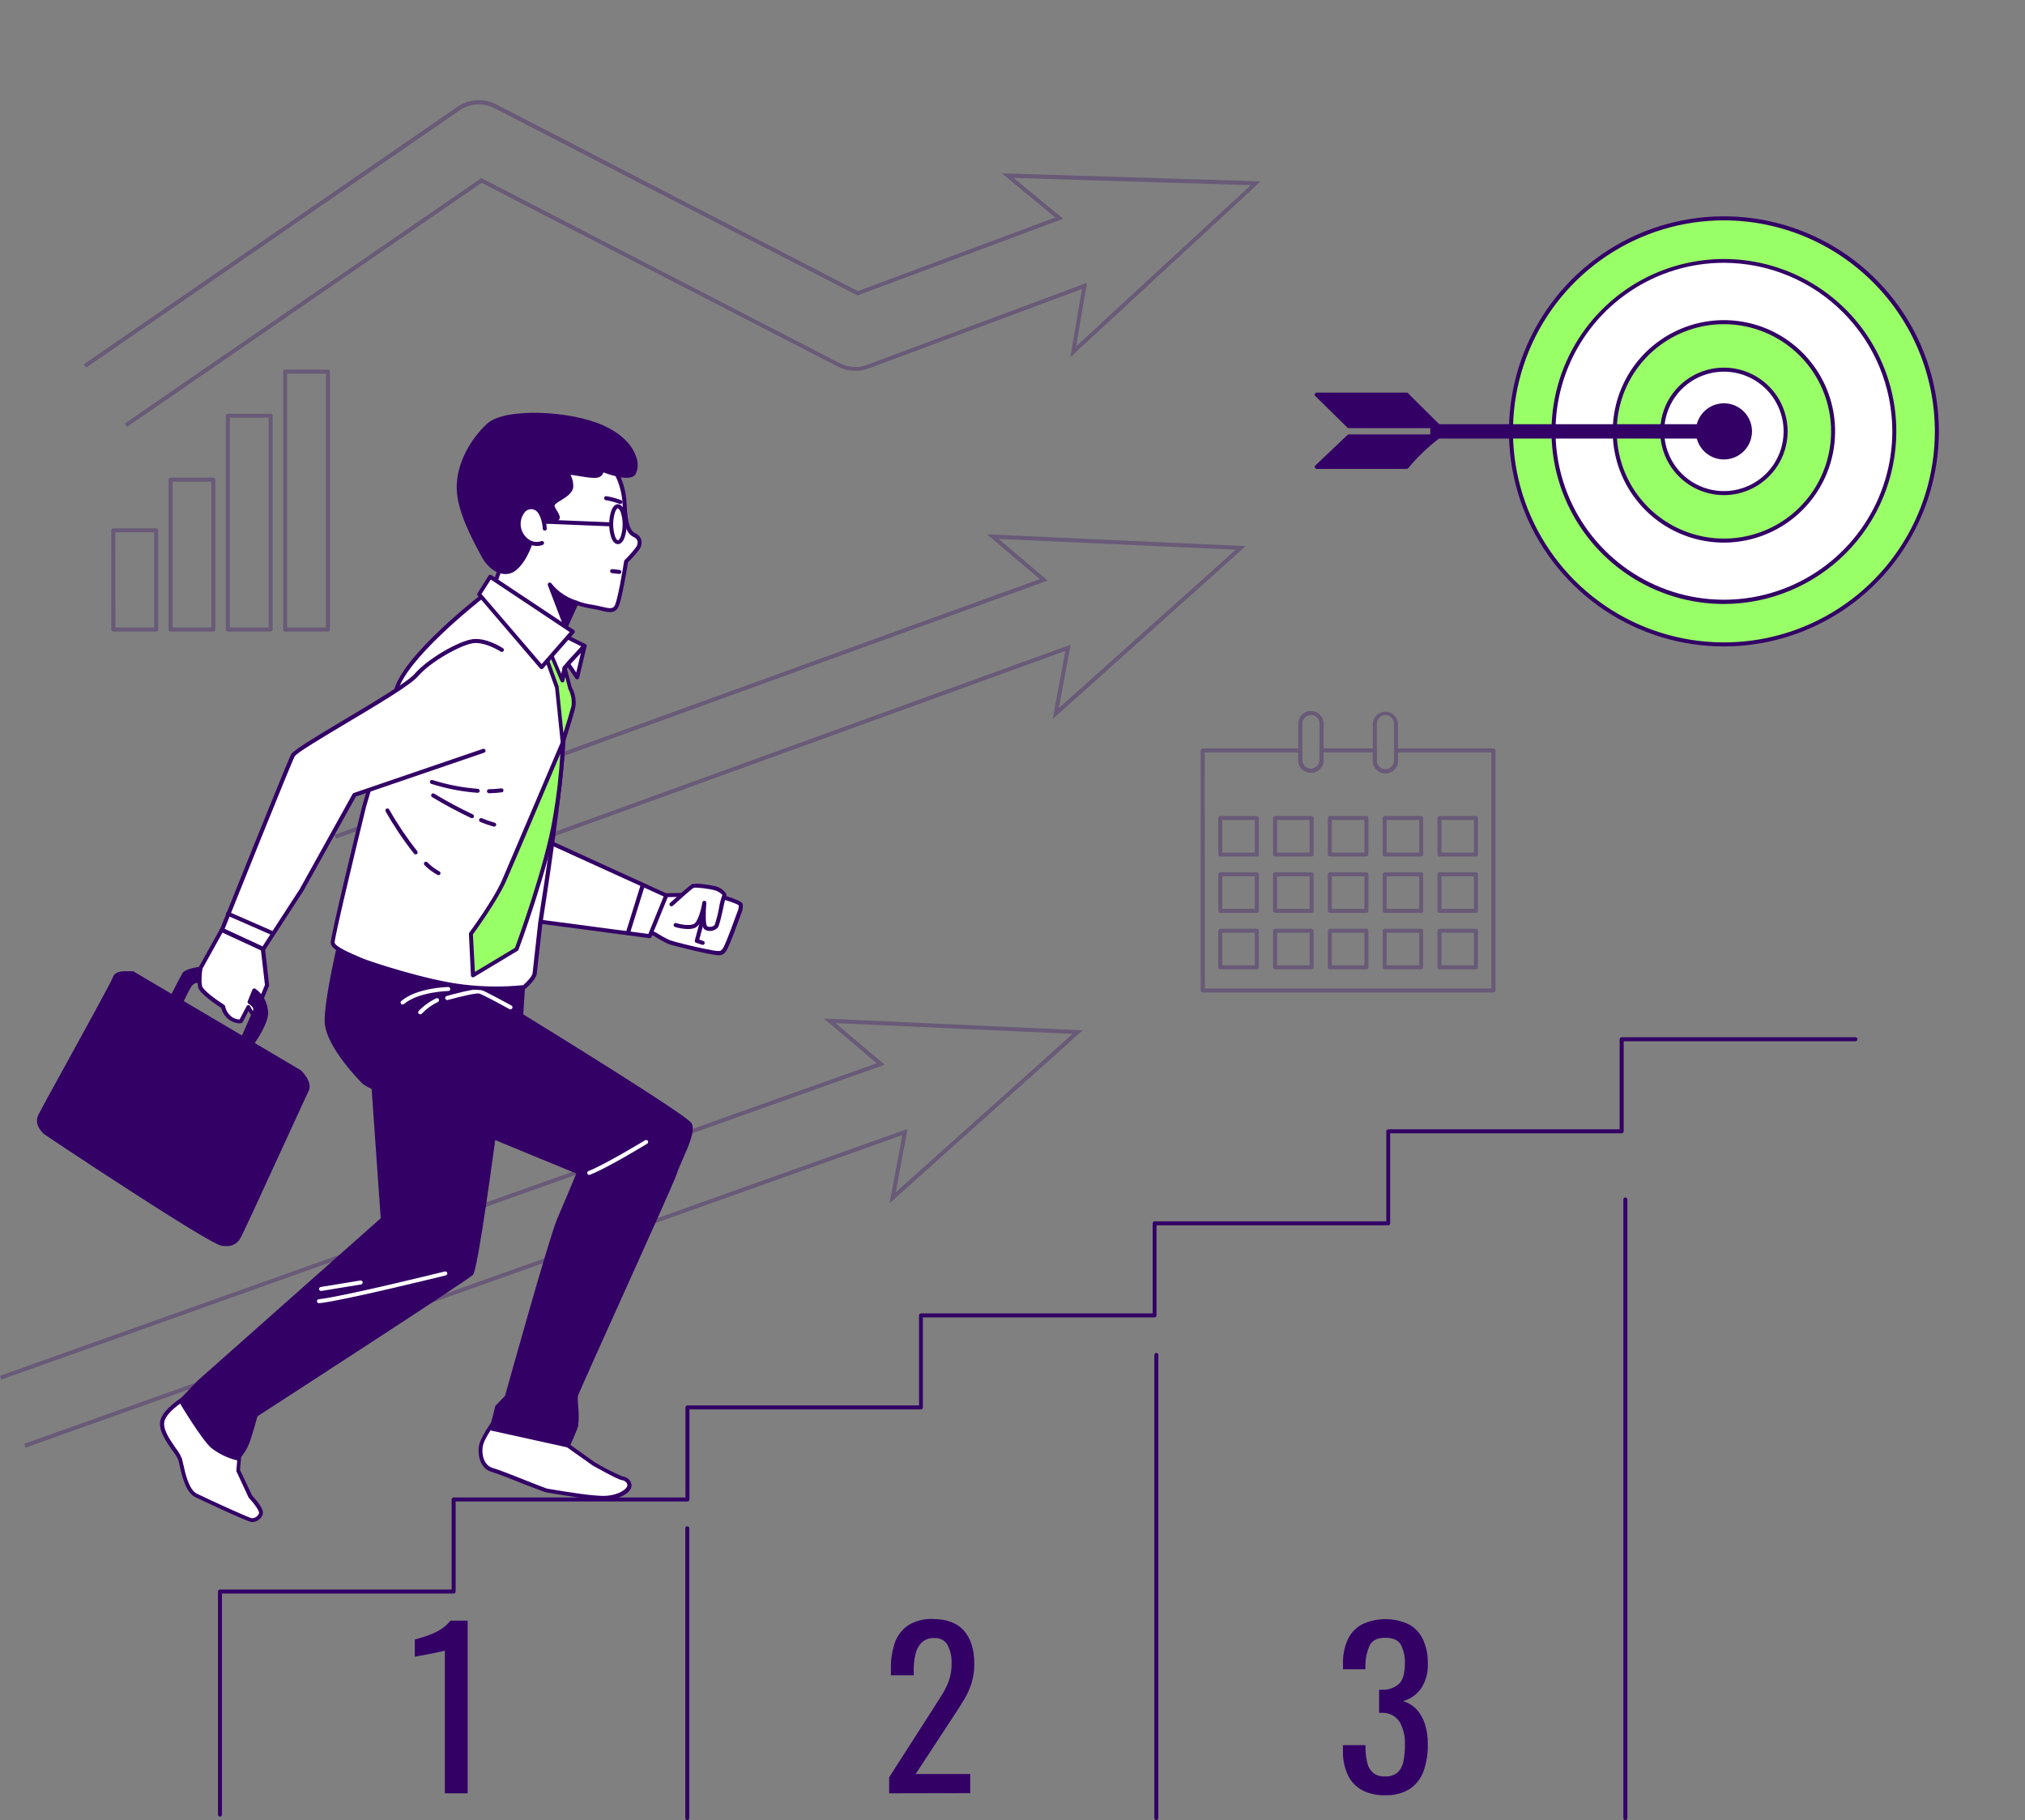 <svg width="445" height="400" viewBox="0 0 445 400" fill="none" xmlns="http://www.w3.org/2000/svg">
<rect x="0" y="0" width="445" height="400" fill="#808080" stroke="none"/>
<path d="M97.76 394.103V362.722C97.414 362.836 97.061 362.928 96.703 362.995C96.033 363.154 95.275 363.312 94.43 363.471L92.183 363.885C91.531 364.017 91.187 364.079 91.152 364.079V360.28C91.68 360.157 92.306 359.98 93.002 359.769C93.735 359.538 94.456 359.271 95.161 358.967C95.904 358.654 96.61 358.261 97.267 357.794C97.921 357.343 98.498 356.79 98.976 356.155H102.765V394.103H97.76Z" fill="#330066"/>
<path d="M195.397 394.103V390.577L205.037 375.539C205.759 374.419 206.42 373.37 207.028 372.4C207.637 371.435 208.14 370.407 208.526 369.333C208.94 368.137 209.14 366.878 209.116 365.613C209.177 364.185 208.874 362.766 208.235 361.487C207.935 360.984 207.498 360.577 206.976 360.311C206.453 360.046 205.867 359.934 205.283 359.989C204.781 359.958 204.277 360.029 203.803 360.199C203.329 360.368 202.894 360.633 202.525 360.976C201.835 361.686 201.364 362.579 201.169 363.55C200.908 364.671 200.78 365.819 200.79 366.97V368.16H195.776V366.847C195.722 364.851 196.02 362.86 196.657 360.967C197.207 359.411 198.241 358.073 199.609 357.151C201.24 356.177 203.122 355.705 205.019 355.793C208.077 355.793 210.359 356.675 211.857 358.393C213.354 360.112 214.103 362.528 214.103 365.586C214.13 367.031 213.931 368.47 213.513 369.853C213.137 371.046 212.628 372.193 211.998 373.273C211.375 374.331 210.688 375.424 209.936 376.552L201.221 389.854H213.213V394.068L195.397 394.103Z" fill="#330066"/>
<path d="M304.383 394.526C302.592 394.591 300.815 394.187 299.228 393.354C297.869 392.588 296.788 391.408 296.144 389.986C295.423 388.349 295.072 386.574 295.113 384.786V383.516H300.074V384.398C300.096 385.423 300.229 386.442 300.471 387.439C300.663 388.272 301.106 389.025 301.739 389.598C302.495 390.175 303.435 390.457 304.383 390.392C305.383 390.458 306.371 390.143 307.15 389.51C307.814 388.841 308.254 387.981 308.41 387.051C308.641 385.846 308.751 384.62 308.736 383.393C308.808 381.693 308.428 380.005 307.634 378.5C307.225 377.849 306.655 377.315 305.979 376.949C305.302 376.583 304.543 376.398 303.775 376.411C303.658 376.396 303.539 376.396 303.422 376.411H303.061V371.334H303.722C304.424 371.373 305.126 371.269 305.787 371.028C306.447 370.787 307.052 370.414 307.564 369.932C308.339 369.057 308.727 367.605 308.727 365.578C308.789 364.15 308.486 362.73 307.846 361.452C307.264 360.421 306.083 359.91 304.4 359.91C302.718 359.91 301.546 360.474 300.982 361.62C300.366 363.007 300.048 364.509 300.048 366.027V366.829H295.131V365.516C295.082 363.727 295.434 361.95 296.162 360.315C296.825 358.909 297.913 357.746 299.272 356.992C300.892 356.22 302.664 355.819 304.458 355.819C306.252 355.819 308.023 356.22 309.643 356.992C311.001 357.755 312.083 358.927 312.736 360.342C313.463 361.986 313.815 363.772 313.767 365.569C313.861 367.505 313.346 369.423 312.295 371.052C311.329 372.408 309.931 373.396 308.33 373.855C309.447 374.172 310.46 374.781 311.264 375.618C312.104 376.542 312.735 377.637 313.115 378.827C313.573 380.289 313.793 381.816 313.767 383.349C313.809 385.349 313.493 387.34 312.833 389.228C312.275 390.811 311.225 392.174 309.837 393.116C308.201 394.122 306.301 394.613 304.383 394.526Z" fill="#330066"/>
<g opacity="0.3">
<path d="M328.208 218.112H264.292C264.175 218.112 264.063 218.066 263.98 217.983C263.898 217.9 263.851 217.788 263.851 217.671V164.914C263.851 164.797 263.898 164.685 263.98 164.602C264.063 164.52 264.175 164.473 264.292 164.473H285.712C285.829 164.473 285.941 164.52 286.023 164.602C286.106 164.685 286.152 164.797 286.152 164.914V167.047C286.152 167.55 286.352 168.032 286.707 168.387C287.063 168.743 287.544 168.942 288.047 168.942C288.549 168.942 289.031 168.743 289.386 168.387C289.742 168.032 289.941 167.55 289.941 167.047V164.914C289.941 164.797 289.988 164.685 290.07 164.602C290.153 164.52 290.265 164.473 290.382 164.473H302.11C302.226 164.473 302.338 164.52 302.421 164.602C302.504 164.685 302.55 164.797 302.55 164.914V167.047C302.532 167.306 302.568 167.566 302.655 167.811C302.742 168.056 302.878 168.28 303.056 168.47C303.233 168.66 303.447 168.811 303.685 168.915C303.924 169.018 304.18 169.072 304.44 169.072C304.7 169.072 304.957 169.018 305.195 168.915C305.433 168.811 305.647 168.66 305.825 168.47C306.002 168.28 306.138 168.056 306.225 167.811C306.312 167.566 306.348 167.306 306.33 167.047V164.914C306.33 164.797 306.377 164.685 306.459 164.602C306.542 164.52 306.654 164.473 306.771 164.473H328.2C328.316 164.473 328.428 164.52 328.511 164.602C328.594 164.685 328.64 164.797 328.64 164.914V217.671C328.64 217.787 328.595 217.898 328.514 217.98C328.433 218.062 328.324 218.11 328.208 218.112ZM264.768 217.231H327.733V165.355H307.22V167.047C307.241 167.424 307.185 167.802 307.056 168.157C306.926 168.512 306.725 168.836 306.466 169.111C306.207 169.385 305.894 169.604 305.547 169.754C305.2 169.903 304.827 169.98 304.449 169.98C304.071 169.98 303.698 169.903 303.351 169.754C303.004 169.604 302.691 169.385 302.432 169.111C302.172 168.836 301.972 168.512 301.842 168.157C301.712 167.802 301.657 167.424 301.678 167.047V165.355H290.831V167.047C290.831 167.784 290.539 168.49 290.018 169.011C289.498 169.531 288.792 169.824 288.056 169.824C287.32 169.824 286.614 169.531 286.093 169.011C285.573 168.49 285.28 167.784 285.28 167.047V165.355H264.741L264.768 217.231Z" fill="#330066"/>
<path d="M276.187 188.23H268.16C268.043 188.23 267.931 188.183 267.848 188.1C267.766 188.018 267.719 187.906 267.719 187.789V179.767C267.719 179.65 267.766 179.538 267.848 179.456C267.931 179.373 268.043 179.326 268.16 179.326H276.187C276.304 179.326 276.416 179.373 276.499 179.456C276.581 179.538 276.628 179.65 276.628 179.767V187.789C276.628 187.906 276.581 188.018 276.499 188.1C276.416 188.183 276.304 188.23 276.187 188.23ZM268.601 187.348H275.746V180.208H268.601V187.348Z" fill="#330066"/>
<path d="M288.232 188.23H280.205C280.088 188.23 279.976 188.183 279.893 188.1C279.811 188.018 279.764 187.906 279.764 187.789V179.767C279.764 179.65 279.811 179.538 279.893 179.456C279.976 179.373 280.088 179.326 280.205 179.326H288.232C288.349 179.326 288.461 179.373 288.543 179.456C288.626 179.538 288.673 179.65 288.673 179.767V187.789C288.673 187.906 288.626 188.018 288.543 188.1C288.461 188.183 288.349 188.23 288.232 188.23ZM280.646 187.348H287.791V180.208H280.646V187.348Z" fill="#330066"/>
<path d="M300.268 188.23H292.241C292.124 188.23 292.012 188.183 291.93 188.1C291.847 188.018 291.801 187.906 291.801 187.789V179.767C291.801 179.65 291.847 179.538 291.93 179.456C292.012 179.373 292.124 179.326 292.241 179.326H300.268C300.385 179.326 300.497 179.373 300.58 179.456C300.662 179.538 300.709 179.65 300.709 179.767V187.789C300.709 187.906 300.662 188.018 300.58 188.1C300.497 188.183 300.385 188.23 300.268 188.23ZM292.682 187.348H299.828V180.208H292.682V187.348Z" fill="#330066"/>
<path d="M312.304 188.23H304.277C304.16 188.23 304.048 188.183 303.965 188.1C303.883 188.018 303.836 187.906 303.836 187.789V179.767C303.836 179.65 303.883 179.538 303.965 179.456C304.048 179.373 304.16 179.326 304.277 179.326H312.304C312.421 179.326 312.533 179.373 312.616 179.456C312.698 179.538 312.745 179.65 312.745 179.767V187.789C312.745 187.906 312.698 188.018 312.616 188.1C312.533 188.183 312.421 188.23 312.304 188.23ZM304.718 187.348H311.872V180.208H304.726L304.718 187.348Z" fill="#330066"/>
<path d="M324.349 188.23H316.322C316.205 188.23 316.093 188.183 316.01 188.1C315.928 188.018 315.881 187.906 315.881 187.789V179.767C315.881 179.65 315.928 179.538 316.01 179.456C316.093 179.373 316.205 179.326 316.322 179.326H324.349C324.466 179.326 324.578 179.373 324.66 179.456C324.743 179.538 324.789 179.65 324.789 179.767V187.789C324.789 187.906 324.743 188.018 324.66 188.1C324.578 188.183 324.466 188.23 324.349 188.23ZM316.762 187.348H323.908V180.208H316.762V187.348Z" fill="#330066"/>
<path d="M276.187 200.615H268.16C268.044 200.612 267.933 200.565 267.851 200.483C267.769 200.401 267.722 200.29 267.719 200.174V192.143C267.719 192.026 267.766 191.914 267.848 191.832C267.931 191.749 268.043 191.703 268.16 191.703H276.187C276.304 191.703 276.416 191.749 276.499 191.832C276.581 191.914 276.628 192.026 276.628 192.143V200.174C276.628 200.291 276.581 200.403 276.499 200.485C276.416 200.568 276.304 200.615 276.187 200.615ZM268.601 199.733H275.746V192.584H268.601V199.733Z" fill="#330066"/>
<path d="M288.232 200.615H280.205C280.088 200.615 279.976 200.568 279.893 200.485C279.811 200.403 279.764 200.291 279.764 200.174V192.143C279.764 192.026 279.811 191.914 279.893 191.832C279.976 191.749 280.088 191.703 280.205 191.703H288.232C288.349 191.703 288.461 191.749 288.543 191.832C288.626 191.914 288.673 192.026 288.673 192.143V200.174C288.67 200.29 288.623 200.401 288.541 200.483C288.459 200.565 288.348 200.612 288.232 200.615ZM280.646 199.733H287.791V192.584H280.646V199.733Z" fill="#330066"/>
<path d="M300.268 200.615H292.241C292.125 200.612 292.014 200.565 291.932 200.483C291.85 200.401 291.803 200.29 291.801 200.174V192.143C291.801 192.026 291.847 191.914 291.93 191.832C292.012 191.749 292.124 191.703 292.241 191.703H300.268C300.385 191.703 300.497 191.749 300.58 191.832C300.662 191.914 300.709 192.026 300.709 192.143V200.174C300.709 200.291 300.662 200.403 300.58 200.485C300.497 200.568 300.385 200.615 300.268 200.615ZM292.682 199.733H299.828V192.584H292.682V199.733Z" fill="#330066"/>
<path d="M312.304 200.615H304.277C304.161 200.612 304.05 200.565 303.968 200.483C303.886 200.401 303.839 200.29 303.836 200.174V192.143C303.836 192.026 303.883 191.914 303.965 191.832C304.048 191.749 304.16 191.703 304.277 191.703H312.304C312.421 191.703 312.533 191.749 312.616 191.832C312.698 191.914 312.745 192.026 312.745 192.143V200.174C312.745 200.291 312.698 200.403 312.616 200.485C312.533 200.568 312.421 200.615 312.304 200.615ZM304.718 199.733H311.872V192.584H304.726L304.718 199.733Z" fill="#330066"/>
<path d="M324.349 200.615H316.322C316.205 200.615 316.093 200.568 316.01 200.485C315.928 200.403 315.881 200.291 315.881 200.174V192.143C315.881 192.026 315.928 191.914 316.01 191.832C316.093 191.749 316.205 191.703 316.322 191.703H324.349C324.466 191.703 324.578 191.749 324.66 191.832C324.743 191.914 324.789 192.026 324.789 192.143V200.174C324.787 200.29 324.74 200.401 324.658 200.483C324.576 200.565 324.465 200.612 324.349 200.615ZM316.762 199.733H323.908V192.584H316.762V199.733Z" fill="#330066"/>
<path d="M276.187 213.017H268.16C268.043 213.017 267.931 212.971 267.848 212.888C267.766 212.805 267.719 212.693 267.719 212.576V204.546C267.722 204.43 267.769 204.319 267.851 204.237C267.933 204.155 268.044 204.107 268.16 204.105H276.187C276.304 204.105 276.416 204.152 276.499 204.234C276.581 204.317 276.628 204.429 276.628 204.546V212.576C276.628 212.693 276.581 212.805 276.499 212.888C276.416 212.971 276.304 213.017 276.187 213.017ZM268.601 212.136H275.746V204.987H268.601V212.136Z" fill="#330066"/>
<path d="M288.232 213.017H280.205C280.088 213.017 279.976 212.971 279.893 212.888C279.811 212.805 279.764 212.693 279.764 212.576V204.546C279.764 204.429 279.811 204.317 279.893 204.234C279.976 204.152 280.088 204.105 280.205 204.105H288.232C288.348 204.107 288.459 204.155 288.541 204.237C288.623 204.319 288.67 204.43 288.673 204.546V212.576C288.673 212.693 288.626 212.805 288.543 212.888C288.461 212.971 288.349 213.017 288.232 213.017ZM280.646 212.136H287.791V204.987H280.646V212.136Z" fill="#330066"/>
<path d="M300.268 213.017H292.241C292.124 213.017 292.012 212.971 291.93 212.888C291.847 212.805 291.801 212.693 291.801 212.576V204.546C291.803 204.43 291.85 204.319 291.932 204.237C292.014 204.155 292.125 204.107 292.241 204.105H300.268C300.385 204.105 300.497 204.152 300.58 204.234C300.662 204.317 300.709 204.429 300.709 204.546V212.576C300.709 212.693 300.662 212.805 300.58 212.888C300.497 212.971 300.385 213.017 300.268 213.017ZM292.682 212.136H299.828V204.987H292.682V212.136Z" fill="#330066"/>
<path d="M312.304 213.017H304.277C304.16 213.017 304.048 212.971 303.965 212.888C303.883 212.805 303.836 212.693 303.836 212.576V204.546C303.839 204.43 303.886 204.319 303.968 204.237C304.05 204.155 304.161 204.107 304.277 204.105H312.304C312.421 204.105 312.533 204.152 312.616 204.234C312.698 204.317 312.745 204.429 312.745 204.546V212.576C312.745 212.693 312.698 212.805 312.616 212.888C312.533 212.971 312.421 213.017 312.304 213.017ZM304.718 212.136H311.872V204.987H304.726L304.718 212.136Z" fill="#330066"/>
<path d="M324.349 213.017H316.322C316.205 213.017 316.093 212.971 316.01 212.888C315.928 212.805 315.881 212.693 315.881 212.576V204.546C315.881 204.429 315.928 204.317 316.01 204.234C316.093 204.152 316.205 204.105 316.322 204.105H324.349C324.465 204.107 324.576 204.155 324.658 204.237C324.74 204.319 324.787 204.43 324.789 204.546V212.576C324.789 212.693 324.743 212.805 324.66 212.888C324.578 212.971 324.466 213.017 324.349 213.017ZM316.762 212.136H323.908V204.987H316.762V212.136Z" fill="#330066"/>
<path d="M288.082 169.824C287.347 169.822 286.642 169.528 286.122 169.008C285.602 168.488 285.309 167.783 285.307 167.047V159.017C285.307 158.28 285.599 157.574 286.12 157.053C286.64 156.533 287.346 156.24 288.082 156.24C288.818 156.24 289.524 156.533 290.045 157.053C290.565 157.574 290.858 158.28 290.858 159.017V167.047C290.858 167.412 290.786 167.773 290.646 168.11C290.507 168.447 290.302 168.753 290.045 169.011C289.787 169.268 289.481 169.473 289.144 169.612C288.808 169.752 288.447 169.824 288.082 169.824ZM288.082 157.13C287.581 157.13 287.101 157.329 286.746 157.682C286.391 158.036 286.19 158.516 286.188 159.017V167.047C286.188 167.55 286.387 168.032 286.743 168.387C287.098 168.743 287.58 168.942 288.082 168.942C288.585 168.942 289.066 168.743 289.422 168.387C289.777 168.032 289.977 167.55 289.977 167.047V159.017C289.977 158.768 289.928 158.522 289.832 158.293C289.737 158.063 289.597 157.855 289.421 157.68C289.245 157.504 289.036 157.366 288.806 157.271C288.577 157.177 288.331 157.129 288.082 157.13Z" fill="#330066"/>
<path d="M304.453 169.824C303.718 169.822 303.013 169.528 302.493 169.008C301.973 168.488 301.68 167.783 301.678 167.047V159.017C301.718 158.309 302.027 157.642 302.542 157.155C303.058 156.668 303.74 156.396 304.449 156.396C305.158 156.396 305.84 156.668 306.355 157.155C306.871 157.642 307.18 158.309 307.22 159.017V167.047C307.22 167.782 306.929 168.487 306.41 169.008C305.892 169.528 305.188 169.822 304.453 169.824ZM304.453 157.13C303.952 157.13 303.472 157.329 303.117 157.682C302.762 158.036 302.561 158.516 302.559 159.017V167.047C302.541 167.306 302.577 167.566 302.664 167.811C302.751 168.056 302.887 168.28 303.064 168.47C303.242 168.66 303.456 168.811 303.694 168.915C303.932 169.018 304.189 169.072 304.449 169.072C304.709 169.072 304.965 169.018 305.204 168.915C305.442 168.811 305.656 168.66 305.833 168.47C306.011 168.28 306.147 168.056 306.234 167.811C306.321 167.566 306.357 167.306 306.339 167.047V159.017C306.339 158.517 306.14 158.037 305.787 157.683C305.433 157.329 304.953 157.13 304.453 157.13Z" fill="#330066"/>
</g>
<g opacity="0.3">
<path d="M34.32 138.786H24.892C24.775 138.786 24.663 138.74 24.58 138.657C24.498 138.575 24.451 138.462 24.451 138.346V116.546C24.451 116.429 24.498 116.317 24.58 116.235C24.663 116.152 24.775 116.105 24.892 116.105H34.32C34.437 116.105 34.549 116.152 34.631 116.235C34.714 116.317 34.76 116.429 34.76 116.546V138.346C34.76 138.462 34.714 138.575 34.631 138.657C34.549 138.74 34.437 138.786 34.32 138.786ZM25.359 137.905H33.879V116.987H25.332L25.359 137.905Z" fill="#330066"/>
<path d="M46.885 138.786H37.483C37.366 138.786 37.254 138.74 37.172 138.657C37.089 138.575 37.042 138.463 37.042 138.346V105.404C37.042 105.287 37.089 105.175 37.172 105.092C37.254 105.01 37.366 104.963 37.483 104.963H46.885C47.001 104.963 47.114 105.01 47.196 105.092C47.279 105.175 47.325 105.287 47.325 105.404V138.346C47.325 138.463 47.279 138.575 47.196 138.657C47.114 138.74 47.001 138.786 46.885 138.786ZM37.924 137.905H46.444V105.845H37.924V137.905Z" fill="#330066"/>
<path d="M59.476 138.786H50.065C49.949 138.786 49.836 138.74 49.754 138.657C49.671 138.575 49.625 138.462 49.625 138.346V91.371C49.625 91.254 49.671 91.142 49.754 91.059C49.836 90.976 49.949 90.93 50.065 90.93H59.476C59.593 90.93 59.705 90.976 59.787 91.059C59.87 91.142 59.916 91.254 59.916 91.371V138.363C59.912 138.477 59.863 138.585 59.781 138.664C59.699 138.742 59.59 138.786 59.476 138.786ZM50.506 137.905H59.035V91.794H50.506V137.905Z" fill="#330066"/>
<path d="M72.067 138.786H62.657C62.54 138.786 62.428 138.74 62.345 138.657C62.263 138.575 62.216 138.462 62.216 138.346V81.674C62.216 81.557 62.263 81.445 62.345 81.362C62.428 81.28 62.54 81.233 62.657 81.233H72.067C72.184 81.233 72.296 81.28 72.379 81.362C72.461 81.445 72.507 81.557 72.507 81.674V138.354C72.505 138.47 72.458 138.58 72.375 138.66C72.293 138.741 72.182 138.786 72.067 138.786ZM63.097 137.905H71.626V82.106H63.097V137.905Z" fill="#330066"/>
</g>
<path d="M411.91 127.908C430.185 109.625 430.185 79.983 411.91 61.7C393.635 43.417 364.005 43.417 345.73 61.7C327.455 79.983 327.455 109.625 345.73 127.908C364.005 146.191 393.635 146.191 411.91 127.908Z" fill="#99FF66"/>
<path d="M378.837 142.057C369.495 142.057 360.362 139.285 352.594 134.092C344.826 128.9 338.772 121.519 335.196 112.884C331.621 104.249 330.686 94.747 332.508 85.58C334.331 76.413 338.83 67.993 345.436 61.384C352.042 54.775 360.459 50.274 369.622 48.451C378.785 46.627 388.283 47.563 396.914 51.14C405.546 54.717 412.923 60.774 418.113 68.545C423.304 76.317 426.074 85.453 426.074 94.8C426.06 107.329 421.079 119.341 412.223 128.2C403.368 137.059 391.361 142.043 378.837 142.057ZM378.837 48.424C369.669 48.424 360.707 51.144 353.084 56.24C345.46 61.336 339.519 68.579 336.01 77.053C332.502 85.527 331.584 94.851 333.372 103.847C335.161 112.843 339.576 121.106 346.059 127.592C352.542 134.078 360.802 138.495 369.794 140.284C378.786 142.074 388.107 141.155 396.577 137.645C405.047 134.135 412.287 128.191 417.381 120.565C422.474 112.938 425.193 103.972 425.193 94.8C425.179 82.504 420.291 70.717 411.6 62.023C402.91 53.329 391.127 48.438 378.837 48.424Z" fill="#330066"/>
<path d="M405.318 121.313C419.953 106.673 419.953 82.935 405.318 68.294C390.684 53.654 366.957 53.654 352.322 68.294C337.688 82.935 337.688 106.673 352.322 121.313C366.957 135.954 390.684 135.954 405.318 121.313Z" fill="white"/>
<path d="M378.838 132.731C371.344 132.731 364.019 130.507 357.788 126.342C351.557 122.178 346.701 116.258 343.834 109.332C340.966 102.405 340.216 94.784 341.677 87.431C343.139 80.079 346.748 73.325 352.047 68.024C357.345 62.723 364.096 59.113 371.446 57.65C378.796 56.188 386.414 56.938 393.337 59.807C400.26 62.676 406.177 67.534 410.34 73.768C414.504 80.001 416.726 87.329 416.726 94.826C416.707 104.873 412.709 114.504 405.608 121.608C398.507 128.712 388.88 132.712 378.838 132.731ZM378.838 57.751C371.518 57.751 364.363 59.922 358.278 63.99C352.192 68.058 347.449 73.84 344.648 80.605C341.847 87.37 341.114 94.814 342.542 101.996C343.97 109.178 347.494 115.775 352.67 120.952C357.845 126.13 364.439 129.656 371.618 131.085C378.797 132.513 386.237 131.78 393 128.978C399.762 126.176 405.541 121.43 409.608 115.342C413.674 109.254 415.845 102.096 415.845 94.773C415.826 84.96 411.921 75.554 404.985 68.615C398.049 61.676 388.647 57.769 378.838 57.751Z" fill="#330066"/>
<path d="M395.786 111.777C405.156 102.403 405.156 87.205 395.786 77.831C386.416 68.457 371.225 68.457 361.855 77.831C352.485 87.205 352.485 102.403 361.855 111.777C371.225 121.151 386.416 121.151 395.786 111.777Z" fill="#99FF66"/>
<path d="M378.838 119.244C374.005 119.244 369.281 117.81 365.263 115.124C361.245 112.438 358.113 108.621 356.264 104.154C354.415 99.688 353.931 94.773 354.874 90.031C355.816 85.289 358.143 80.934 361.56 77.515C364.978 74.097 369.331 71.769 374.071 70.826C378.81 69.882 383.723 70.367 388.188 72.217C392.652 74.067 396.468 77.2 399.153 81.22C401.838 85.239 403.271 89.965 403.271 94.8C403.264 101.281 400.687 107.494 396.107 112.077C391.526 116.659 385.316 119.237 378.838 119.244ZM378.838 71.237C374.179 71.237 369.626 72.619 365.753 75.208C361.879 77.797 358.861 81.478 357.078 85.783C355.295 90.088 354.829 94.826 355.738 99.397C356.646 103.967 358.89 108.166 362.183 111.461C365.477 114.756 369.674 117 374.243 117.909C378.811 118.819 383.547 118.352 387.851 116.569C392.154 114.785 395.833 111.765 398.421 107.89C401.009 104.016 402.39 99.46 402.39 94.8C402.383 88.553 399.899 82.564 395.484 78.147C391.068 73.729 385.082 71.245 378.838 71.237Z" fill="#330066"/>
<path d="M388.409 104.397C393.705 99.099 393.705 90.509 388.409 85.211C383.113 79.913 374.527 79.913 369.232 85.211C363.936 90.509 363.936 99.099 369.231 104.397C374.527 109.695 383.113 109.695 388.409 104.397Z" fill="white"/>
<path d="M378.837 108.807C376.068 108.807 373.361 107.985 371.059 106.446C368.756 104.907 366.962 102.72 365.902 100.16C364.842 97.601 364.565 94.784 365.105 92.067C365.646 89.35 366.979 86.854 368.937 84.895C370.895 82.937 373.39 81.603 376.106 81.062C378.822 80.522 381.637 80.799 384.195 81.859C386.754 82.919 388.94 84.715 390.479 87.018C392.017 89.322 392.838 92.03 392.838 94.8C392.834 98.513 391.357 102.073 388.732 104.699C386.108 107.325 382.549 108.802 378.837 108.807ZM378.837 81.674C376.243 81.674 373.706 82.444 371.548 83.886C369.391 85.329 367.709 87.379 366.716 89.777C365.723 92.175 365.463 94.814 365.97 97.361C366.476 99.907 367.725 102.245 369.56 104.081C371.395 105.917 373.733 107.167 376.278 107.673C378.823 108.18 381.461 107.92 383.858 106.926C386.256 105.933 388.305 104.251 389.746 102.092C391.188 99.934 391.957 97.396 391.957 94.8C391.953 91.32 390.569 87.984 388.109 85.524C385.65 83.064 382.316 81.679 378.837 81.674Z" fill="#330066"/>
<path d="M384.547 94.8C384.547 93.667 384.211 92.559 383.582 91.617C382.953 90.674 382.058 89.94 381.012 89.506C379.965 89.073 378.813 88.959 377.702 89.18C376.591 89.401 375.571 89.947 374.77 90.748C373.969 91.55 373.424 92.57 373.203 93.682C372.982 94.793 373.095 95.945 373.529 96.993C373.962 98.039 374.696 98.934 375.638 99.564C376.58 100.193 377.687 100.53 378.82 100.53C380.339 100.53 381.796 99.926 382.87 98.851C383.944 97.777 384.547 96.319 384.547 94.8Z" fill="#330066"/>
<path d="M378.838 100.97C377.618 100.97 376.425 100.608 375.411 99.93C374.397 99.252 373.606 98.289 373.139 97.161C372.672 96.034 372.55 94.793 372.788 93.596C373.026 92.399 373.614 91.3 374.476 90.437C375.339 89.574 376.438 88.986 377.634 88.748C378.831 88.51 380.071 88.632 381.198 89.099C382.325 89.566 383.288 90.357 383.966 91.372C384.644 92.386 385.005 93.579 385.005 94.8C385.005 96.436 384.356 98.006 383.199 99.163C382.042 100.32 380.473 100.97 378.838 100.97ZM378.838 89.511C377.792 89.511 376.77 89.821 375.9 90.402C375.031 90.983 374.353 91.809 373.953 92.776C373.553 93.742 373.448 94.806 373.652 95.832C373.856 96.858 374.36 97.8 375.099 98.54C375.839 99.279 376.781 99.783 377.806 99.987C378.832 100.191 379.895 100.087 380.861 99.686C381.827 99.286 382.652 98.608 383.233 97.738C383.814 96.868 384.124 95.846 384.124 94.8C384.124 93.397 383.567 92.052 382.576 91.06C381.584 90.068 380.24 89.511 378.838 89.511Z" fill="#330066"/>
<path d="M377.683 95.937H314.754V93.663H377.683C377.985 93.663 378.274 93.782 378.487 93.996C378.7 94.209 378.82 94.498 378.82 94.8C378.82 94.949 378.79 95.097 378.733 95.235C378.676 95.373 378.593 95.498 378.487 95.604C378.381 95.709 378.256 95.793 378.118 95.85C377.98 95.907 377.833 95.937 377.683 95.937Z" fill="#330066"/>
<path d="M377.683 96.378H314.754C314.637 96.378 314.525 96.331 314.442 96.249C314.359 96.166 314.313 96.054 314.313 95.937V93.663C314.313 93.546 314.359 93.434 314.442 93.351C314.525 93.268 314.637 93.222 314.754 93.222H377.683C377.89 93.222 378.095 93.263 378.287 93.342C378.478 93.421 378.652 93.538 378.798 93.684C378.945 93.831 379.061 94.004 379.14 94.196C379.22 94.387 379.26 94.593 379.26 94.8C379.26 95.007 379.22 95.212 379.14 95.404C379.061 95.595 378.945 95.769 378.798 95.915C378.652 96.062 378.478 96.178 378.287 96.258C378.095 96.337 377.89 96.378 377.683 96.378ZM315.194 95.496H377.683C377.868 95.496 378.045 95.423 378.175 95.292C378.306 95.162 378.379 94.984 378.379 94.8C378.379 94.615 378.306 94.438 378.175 94.307C378.045 94.177 377.868 94.103 377.683 94.103H315.194V95.496Z" fill="#330066"/>
<path d="M309.159 86.725L309.511 87.131L316.084 93.654H296.409L289.369 86.725H309.159Z" fill="#330066"/>
<path d="M316.084 94.094H296.409C296.294 94.095 296.183 94.051 296.1 93.971L289.051 87.043C288.988 86.981 288.944 86.902 288.926 86.816C288.907 86.73 288.914 86.64 288.946 86.558C288.979 86.476 289.037 86.406 289.111 86.357C289.184 86.308 289.271 86.283 289.36 86.284H309.15C309.213 86.283 309.276 86.296 309.334 86.322C309.392 86.348 309.443 86.386 309.485 86.434L309.837 86.84L316.393 93.345C316.453 93.407 316.494 93.485 316.511 93.569C316.528 93.653 316.521 93.741 316.489 93.821C316.456 93.902 316.4 93.971 316.328 94.019C316.256 94.068 316.171 94.094 316.084 94.094ZM296.585 93.213H315.018L308.956 87.166H290.452L296.585 93.213Z" fill="#330066"/>
<path d="M289.369 102.61L296.418 95.91H316.093C313.519 97.87 311.178 100.118 309.115 102.61H289.369Z" fill="#330066"/>
<path d="M309.106 103.051H289.369C289.279 103.05 289.192 103.023 289.119 102.973C289.045 102.922 288.988 102.851 288.955 102.769C288.922 102.688 288.915 102.599 288.934 102.514C288.953 102.429 288.997 102.352 289.06 102.293L296.109 95.593C296.193 95.515 296.303 95.471 296.418 95.47H316.093C316.187 95.469 316.279 95.499 316.355 95.554C316.431 95.61 316.488 95.688 316.516 95.778C316.547 95.865 316.549 95.96 316.52 96.048C316.491 96.136 316.434 96.212 316.357 96.263C313.811 98.204 311.494 100.428 309.449 102.892C309.406 102.941 309.354 102.98 309.294 103.008C309.235 103.035 309.171 103.05 309.106 103.051ZM290.47 102.169H308.894C310.676 100.047 312.656 98.099 314.807 96.351H296.585L290.47 102.169Z" fill="#330066"/>
<path opacity="0.3" d="M27.905 93.812L27.403 93.09L105.779 39.142L106.016 39.266L184.515 79.814C185.443 80.294 186.461 80.574 187.504 80.636C188.546 80.698 189.59 80.542 190.569 80.176L238.863 62.149L236.484 76.121L274.865 40.694L222.712 39.089L233.629 48.072L188.436 64.926L188.269 64.838L108.66 23.769C107.455 23.149 106.106 22.868 104.754 22.955C103.403 23.042 102.1 23.494 100.985 24.262L18.918 80.793L18.416 80.061L100.483 23.496C101.73 22.636 103.187 22.132 104.699 22.035C106.21 21.939 107.719 22.255 109.065 22.949L188.516 63.983L231.902 47.79L220.148 38.093L277.033 39.856L235.215 78.483L237.779 63.498L190.877 80.969C189.785 81.376 188.619 81.55 187.455 81.48C186.291 81.411 185.155 81.098 184.119 80.564L105.84 40.173L27.905 93.812Z" fill="#330066"/>
<path opacity="0.3" d="M79.151 199.239L78.852 198.411L235.268 141.687L232.677 155.623L271.552 120.804L219.425 118.433L230.228 127.574L229.514 127.838L73.829 184.289L73.529 183.461L228.501 127.265L216.888 117.428L273.746 120.019L231.338 158.003L234.114 143.044L79.151 199.239Z" fill="#330066"/>
<path opacity="0.3" d="M5.622 318.127L5.322 317.298L199.433 248.101L196.842 262.028L235.717 227.209L183.59 224.838L194.401 233.988L193.679 234.243L0.291 303.176L0 302.348L192.666 233.671L181.053 223.833L237.911 226.433L195.503 264.408L198.287 249.44L5.622 318.127Z" fill="#330066"/>
<path d="M48.338 399.224C48.221 399.224 48.109 399.178 48.027 399.095C47.944 399.013 47.898 398.9 47.898 398.784V349.755C47.898 349.638 47.944 349.526 48.027 349.443C48.109 349.36 48.221 349.314 48.338 349.314H99.249V329.524C99.249 329.408 99.296 329.295 99.378 329.213C99.461 329.13 99.573 329.084 99.69 329.084H150.627V309.294C150.627 309.177 150.674 309.065 150.757 308.982C150.839 308.9 150.951 308.853 151.068 308.853H201.961V289.073C201.961 288.956 202.008 288.844 202.091 288.761C202.173 288.678 202.285 288.632 202.402 288.632H253.304V268.842C253.304 268.725 253.351 268.613 253.433 268.531C253.516 268.448 253.628 268.402 253.745 268.402H304.647V248.621C304.647 248.504 304.694 248.392 304.776 248.309C304.859 248.226 304.971 248.18 305.088 248.18H355.928V228.39C355.928 228.274 355.975 228.161 356.057 228.079C356.14 227.996 356.252 227.95 356.369 227.95H407.738C407.855 227.95 407.967 227.996 408.05 228.079C408.132 228.161 408.179 228.274 408.179 228.39C408.177 228.507 408.129 228.617 408.047 228.7C407.965 228.782 407.854 228.829 407.738 228.831H356.809V248.621C356.809 248.738 356.763 248.85 356.68 248.932C356.598 249.015 356.486 249.062 356.369 249.062H305.493V268.842C305.493 268.959 305.447 269.071 305.364 269.154C305.281 269.237 305.169 269.283 305.053 269.283H254.15V289.073C254.15 289.19 254.104 289.302 254.021 289.384C253.939 289.467 253.826 289.513 253.71 289.513H202.807V309.294C202.807 309.411 202.761 309.523 202.678 309.606C202.596 309.688 202.484 309.735 202.367 309.735H151.509V329.524C151.509 329.641 151.462 329.753 151.38 329.836C151.297 329.919 151.185 329.965 151.068 329.965H100.13V349.755C100.128 349.871 100.081 349.982 99.999 350.064C99.917 350.146 99.806 350.193 99.69 350.196H48.779V398.784C48.779 398.841 48.767 398.899 48.745 398.952C48.723 399.006 48.691 399.054 48.65 399.095C48.609 399.136 48.56 399.169 48.507 399.191C48.453 399.213 48.396 399.224 48.338 399.224Z" fill="#330066"/>
<path d="M151.033 400C150.916 400 150.804 399.954 150.721 399.871C150.639 399.788 150.592 399.676 150.592 399.559V335.854C150.592 335.737 150.639 335.625 150.721 335.542C150.804 335.459 150.916 335.413 151.033 335.413C151.15 335.413 151.262 335.459 151.344 335.542C151.427 335.625 151.473 335.737 151.473 335.854V399.559C151.473 399.676 151.427 399.788 151.344 399.871C151.262 399.954 151.15 400 151.033 400Z" fill="#330066"/>
<path d="M254.106 400C253.989 400 253.877 399.954 253.795 399.871C253.712 399.788 253.666 399.676 253.666 399.559V297.755C253.668 297.639 253.715 297.528 253.797 297.446C253.879 297.364 253.99 297.317 254.106 297.315C254.223 297.315 254.335 297.361 254.418 297.444C254.5 297.526 254.547 297.639 254.547 297.755V399.559C254.547 399.676 254.5 399.788 254.418 399.871C254.335 399.954 254.223 400 254.106 400Z" fill="#330066"/>
<path d="M357.18 400C357.063 400 356.951 399.954 356.868 399.871C356.785 399.788 356.739 399.676 356.739 399.559V263.606C356.739 263.489 356.785 263.377 356.868 263.295C356.951 263.212 357.063 263.166 357.18 263.166C357.296 263.166 357.408 263.212 357.491 263.295C357.574 263.377 357.62 263.489 357.62 263.606V399.559C357.62 399.676 357.574 399.788 357.491 399.871C357.408 399.954 357.296 400 357.18 400Z" fill="#330066"/>
<path d="M52.664 318.858L52.294 323.116L55.026 328.881C55.026 328.881 57.784 331.737 57.308 332.733C57.15 333.135 56.871 333.478 56.509 333.715C56.148 333.952 55.722 334.071 55.29 334.055C54.55 334.002 45.422 329.754 43.069 328.617C40.717 327.479 40.012 322.252 39.545 320.683C39.078 319.114 34.707 314.83 35.773 311.974C36.84 309.118 42.161 306.332 42.161 306.332L52.664 318.858Z" fill="white"/>
<path d="M55.467 334.496H55.308C54.312 334.426 43.034 329.075 42.919 329.013C40.796 327.991 39.95 324.191 39.448 321.961C39.342 321.485 39.263 321.08 39.175 320.807C38.816 320.059 38.37 319.358 37.844 318.717C36.452 316.708 34.531 313.966 35.342 311.798C36.461 308.818 41.721 306.033 41.941 305.918C42.031 305.87 42.134 305.854 42.233 305.874C42.333 305.893 42.423 305.946 42.488 306.024L52.999 318.576C53.038 318.619 53.067 318.67 53.085 318.724C53.103 318.779 53.11 318.836 53.105 318.894L52.744 323.037L55.387 328.625C56.268 329.577 58.233 331.799 57.696 332.918C57.512 333.366 57.205 333.752 56.81 334.031C56.416 334.311 55.95 334.472 55.467 334.496ZM42.074 306.87C40.946 307.505 37.06 309.823 36.205 312.106C35.553 313.869 37.316 316.364 38.602 318.215C39.167 318.93 39.632 319.719 39.985 320.56C40.065 320.851 40.161 321.274 40.267 321.759C40.699 323.733 41.518 327.409 43.254 328.246C46.479 329.798 54.594 333.535 55.334 333.641C55.677 333.649 56.013 333.55 56.296 333.357C56.578 333.164 56.794 332.887 56.912 332.566C57.088 332.187 56.03 330.591 54.709 329.207L54.63 329.093L51.942 323.31C51.92 323.235 51.92 323.156 51.942 323.081L52.294 318.999L42.074 306.87Z" fill="#330066"/>
<path d="M81.9 236.042L84.129 267.917L43.748 303.697L39.739 307.884C39.739 307.884 44.655 316.082 46.726 317.88C48.33 319.116 50.167 320.016 52.127 320.524C53.142 319.468 53.928 318.214 54.436 316.84C55.264 314.574 56.198 311.013 56.198 311.013C56.198 311.013 102.58 280.98 103.637 279.896C104.695 278.812 109.277 243.966 109.277 243.966L81.9 236.042Z" fill="#330066"/>
<path d="M52.127 320.921H52.021C49.993 320.412 48.092 319.491 46.435 318.215C44.338 316.399 39.562 308.457 39.386 308.122C39.339 308.037 39.32 307.939 39.331 307.843C39.342 307.747 39.383 307.656 39.448 307.584L43.457 303.397L83.662 267.732L81.442 236.077C81.436 236.006 81.447 235.934 81.474 235.868C81.502 235.802 81.545 235.744 81.601 235.698C81.656 235.655 81.721 235.626 81.79 235.612C81.858 235.598 81.929 235.601 81.997 235.619L109.391 243.499C109.491 243.528 109.578 243.592 109.634 243.679C109.691 243.767 109.714 243.872 109.699 243.975C108.624 252.182 105.021 279.05 103.937 280.161C102.853 281.271 61.96 307.76 56.568 311.251C56.374 311.983 55.581 314.962 54.859 316.945C54.333 318.385 53.51 319.697 52.444 320.798C52.358 320.878 52.245 320.922 52.127 320.921ZM40.294 307.945C41.175 309.409 45.237 316.002 47.008 317.545C48.492 318.681 50.187 319.511 51.995 319.987C52.876 319.012 53.564 317.878 54.022 316.646C54.832 314.424 55.784 310.898 55.784 310.863C55.813 310.756 55.878 310.663 55.969 310.599C68.807 302.295 102.324 280.522 103.338 279.544C104.087 278.362 107.003 257.92 108.81 244.24L82.376 236.641L84.543 267.881C84.549 267.948 84.538 268.016 84.514 268.078C84.49 268.141 84.451 268.197 84.403 268.243L44.012 304.023L40.294 307.945Z" fill="#330066"/>
<path d="M70.093 286.393C69.976 286.393 69.864 286.346 69.782 286.264C69.699 286.181 69.653 286.069 69.653 285.952C69.653 285.835 69.699 285.723 69.782 285.641C69.864 285.558 69.976 285.511 70.093 285.511C75.045 285.018 97.522 279.482 97.751 279.42C97.865 279.394 97.984 279.413 98.083 279.474C98.182 279.535 98.253 279.633 98.28 279.746C98.295 279.802 98.298 279.86 98.29 279.917C98.281 279.974 98.262 280.028 98.233 280.078C98.203 280.127 98.164 280.17 98.118 280.204C98.071 280.238 98.019 280.262 97.963 280.275C97.029 280.505 75.195 285.89 70.181 286.393H70.093Z" fill="white"/>
<path d="M70.587 283.704C70.47 283.714 70.354 283.676 70.265 283.6C70.175 283.524 70.12 283.416 70.111 283.299C70.101 283.182 70.139 283.066 70.215 282.977C70.291 282.887 70.399 282.832 70.516 282.823L79.195 281.403C79.252 281.395 79.311 281.397 79.367 281.411C79.423 281.425 79.476 281.45 79.523 281.484C79.57 281.519 79.609 281.562 79.639 281.612C79.669 281.661 79.689 281.716 79.697 281.774C79.707 281.831 79.706 281.889 79.693 281.945C79.68 282.001 79.656 282.054 79.623 282.101C79.589 282.148 79.546 282.188 79.497 282.218C79.448 282.248 79.393 282.268 79.336 282.276L70.657 283.695L70.587 283.704Z" fill="white"/>
<path d="M122.317 315.852L130.414 321.609C130.414 321.609 135.895 324.711 136.714 324.808C137.152 324.825 137.566 325.012 137.868 325.33C138.169 325.648 138.334 326.071 138.327 326.51C138.221 327.471 136.397 328.934 133.181 329.154C129.965 329.375 120.845 327.656 120.185 327.576C119.524 327.497 110.624 323.742 108.201 323.054C105.778 322.367 105.294 319.264 105.787 317.377C106.281 315.491 109.541 310.995 109.541 310.995L122.317 315.852Z" fill="white"/>
<path d="M132.609 329.586C129.674 329.586 123.859 328.608 121.277 328.176C120.669 328.07 120.264 328 120.132 327.991C119.797 327.947 118.484 327.435 115.347 326.228C112.545 325.108 109.373 323.848 108.087 323.486C105.329 322.711 104.827 319.317 105.356 317.316C105.884 315.315 109.047 310.969 109.188 310.784C109.246 310.707 109.326 310.65 109.419 310.623C109.511 310.596 109.61 310.6 109.699 310.634L122.476 315.518L122.573 315.57L130.67 321.327C132.626 322.51 134.664 323.553 136.767 324.447C137.291 324.508 137.781 324.733 138.168 325.091C138.384 325.283 138.551 325.524 138.655 325.794C138.759 326.064 138.798 326.354 138.768 326.642C138.627 327.929 136.459 329.454 133.208 329.648C133.005 329.586 132.829 329.586 132.609 329.586ZM109.699 311.498C108.995 312.494 106.607 315.905 106.175 317.457C105.717 319.22 106.175 322.014 108.29 322.605C109.62 322.984 112.819 324.253 115.638 325.373C117.63 326.166 119.885 327.056 120.202 327.136L121.392 327.33C124.132 327.797 130.564 328.872 133.12 328.722C136.133 328.528 137.781 327.189 137.86 326.492C137.872 326.341 137.849 326.189 137.793 326.048C137.736 325.908 137.647 325.782 137.534 325.681C137.287 325.46 136.981 325.316 136.653 325.267C135.772 325.179 131.111 322.543 130.177 322.014L122.088 316.276L109.699 311.498Z" fill="#330066"/>
<path d="M74.851 206.538C74.851 206.538 71.67 219.813 71.82 224.6C71.97 229.386 78.517 236.421 79.9 237.769C81.283 239.118 88.2 241.243 88.711 241.639C89.222 242.036 127.295 257.682 127.295 257.682C127.295 257.682 124.731 263.853 122.89 268.102C121.048 272.351 111.435 307.037 111.435 307.037L109.321 309.188L108.113 313.992L124.952 317.668C124.952 317.668 126.467 314.327 126.714 313.34C126.961 312.353 126.485 307.69 126.582 306.852C126.679 306.015 147.35 260.935 148.372 257.815C149.394 254.694 152.777 248.929 151.605 247.096C150.434 245.262 114.598 223.216 114.598 223.216L115.101 215.609C115.101 215.609 87.478 213.899 74.851 206.538Z" fill="#330066"/>
<path d="M124.89 318.109H124.793L107.955 314.389C107.839 314.362 107.739 314.29 107.677 314.189C107.614 314.089 107.593 313.967 107.62 313.851L108.836 309.047C108.854 308.97 108.894 308.9 108.95 308.845L110.977 306.773C111.682 304.252 120.669 272.016 122.431 267.89C123.965 264.364 126.044 259.34 126.643 257.885C114.951 253.09 88.817 242.327 88.359 241.939C88.2 241.833 87.213 241.472 86.253 241.119C83.847 240.238 80.543 239.004 79.565 238.052C79.486 237.972 71.529 230.074 71.353 224.582C71.203 219.787 74.261 206.952 74.393 206.397C74.409 206.331 74.441 206.269 74.485 206.217C74.53 206.165 74.585 206.124 74.648 206.097C74.71 206.067 74.778 206.051 74.847 206.051C74.915 206.051 74.983 206.067 75.045 206.097C87.451 213.326 114.783 215.089 115.057 215.106C115.116 215.108 115.174 215.122 115.227 215.148C115.28 215.174 115.327 215.211 115.365 215.256C115.403 215.299 115.432 215.349 115.45 215.404C115.469 215.458 115.476 215.516 115.471 215.573L114.986 222.916C119.594 225.755 150.777 244.954 151.931 246.796C152.874 248.286 151.456 251.512 150.081 254.633C149.552 255.84 149.041 256.986 148.751 257.885C148.187 259.587 142.169 272.924 136.353 285.82C131.824 295.851 127.145 306.218 126.969 306.87C126.969 307.126 126.969 308.122 127.057 309.074C127.216 310.509 127.216 311.958 127.057 313.393C126.767 314.407 125.295 317.651 125.233 317.801C125.211 317.879 125.167 317.95 125.106 318.005C125.046 318.059 124.97 318.095 124.89 318.109ZM108.589 313.658L124.634 317.183C125.013 316.302 126.044 314.019 126.264 313.243C126.359 311.901 126.338 310.553 126.203 309.215C126.129 308.421 126.1 307.623 126.115 306.826C126.115 306.429 128.397 301.422 135.56 285.547C141.102 273.267 147.385 259.349 147.896 257.7C148.204 256.757 148.715 255.593 149.262 254.359C150.416 251.715 151.861 248.453 151.174 247.36C150.293 246.029 128.626 232.436 114.281 223.622C114.213 223.579 114.157 223.519 114.12 223.448C114.083 223.376 114.065 223.296 114.07 223.216L114.545 216.041C111.021 215.785 86.993 213.828 75.098 207.226C74.499 209.817 72.084 220.448 72.216 224.609C72.349 228.928 78.146 235.504 80.147 237.47C81.028 238.298 84.455 239.577 86.526 240.343C87.345 240.587 88.136 240.915 88.887 241.322C89.768 241.816 116.951 253.019 127.357 257.295C127.464 257.34 127.549 257.425 127.595 257.533C127.639 257.64 127.639 257.76 127.595 257.868C127.595 257.929 125.013 264.109 123.189 268.296C121.365 272.483 111.832 306.826 111.735 307.17C111.719 307.243 111.683 307.311 111.629 307.364L109.602 309.426L108.589 313.658Z" fill="#330066"/>
<path d="M112.193 221.832C112.116 221.832 112.041 221.814 111.973 221.779C109.673 220.501 105.99 218.535 105.303 218.341C104.756 218.183 101.364 218.941 98.403 219.761C98.346 219.776 98.285 219.78 98.226 219.773C98.166 219.765 98.109 219.746 98.057 219.716C98.005 219.686 97.96 219.646 97.923 219.598C97.886 219.551 97.859 219.497 97.844 219.439C97.828 219.381 97.824 219.321 97.832 219.261C97.84 219.202 97.859 219.144 97.889 219.092C97.919 219.04 97.959 218.995 98.006 218.958C98.053 218.922 98.108 218.895 98.165 218.879C99.214 218.588 104.492 217.116 105.54 217.46C106.589 217.804 111.805 220.642 112.404 220.986C112.487 221.035 112.551 221.109 112.587 221.197C112.624 221.285 112.63 221.383 112.607 221.475C112.583 221.568 112.529 221.65 112.455 221.71C112.38 221.769 112.288 221.803 112.193 221.806V221.832Z" fill="white"/>
<path d="M92.315 222.89C92.261 222.891 92.208 222.881 92.158 222.862C92.108 222.842 92.063 222.813 92.024 222.775C91.982 222.736 91.948 222.688 91.925 222.635C91.903 222.582 91.891 222.525 91.891 222.467C91.891 222.409 91.903 222.352 91.925 222.299C91.948 222.246 91.982 222.198 92.024 222.158C93.125 221.009 94.427 220.071 95.866 219.39C95.919 219.366 95.976 219.352 96.035 219.351C96.093 219.349 96.151 219.359 96.206 219.38C96.26 219.402 96.309 219.434 96.351 219.475C96.393 219.516 96.425 219.565 96.447 219.62C96.493 219.726 96.495 219.846 96.454 219.955C96.413 220.063 96.332 220.152 96.227 220.201C94.908 220.83 93.714 221.694 92.703 222.749C92.656 222.804 92.596 222.846 92.528 222.871C92.46 222.896 92.386 222.902 92.315 222.89Z" fill="white"/>
<path d="M88.465 220.757C88.401 220.756 88.339 220.743 88.281 220.717C88.224 220.691 88.172 220.654 88.13 220.607C88.055 220.516 88.019 220.4 88.029 220.283C88.039 220.166 88.094 220.058 88.183 219.981C91.645 217.054 98.219 216.913 98.5 216.905C98.616 216.907 98.727 216.952 98.81 217.032C98.893 217.112 98.943 217.221 98.95 217.336C98.951 217.394 98.941 217.452 98.92 217.506C98.899 217.56 98.867 217.609 98.827 217.651C98.787 217.692 98.739 217.726 98.686 217.749C98.633 217.772 98.576 217.785 98.518 217.786C98.448 217.786 91.971 217.927 88.755 220.66C88.673 220.725 88.57 220.759 88.465 220.757Z" fill="white"/>
<path d="M129.481 258.194C129.393 258.195 129.308 258.169 129.236 258.12C129.163 258.071 129.107 258.002 129.075 257.921C129.054 257.867 129.043 257.809 129.044 257.751C129.045 257.693 129.057 257.636 129.08 257.583C129.103 257.53 129.136 257.482 129.178 257.441C129.219 257.401 129.268 257.369 129.322 257.348C132.979 255.92 141.658 250.639 141.763 250.587C141.864 250.526 141.984 250.507 142.098 250.536C142.212 250.564 142.311 250.636 142.371 250.736C142.432 250.837 142.451 250.958 142.422 251.072C142.394 251.186 142.322 251.284 142.222 251.345C141.86 251.565 133.41 256.713 129.639 258.167L129.481 258.194Z" fill="white"/>
<path d="M145.147 196.78L149.482 196.709L154.302 195.987C154.302 195.987 162.725 198.04 162.769 198.878C162.805 199.484 162.69 200.09 162.435 200.641C162.232 201.179 159.791 208.028 159.157 208.795C158.98 209.087 158.709 209.31 158.389 209.427C158.068 209.544 157.718 209.548 157.395 209.438C156.566 209.341 152.76 208.504 152.76 208.504C152.76 208.504 148.134 207.428 147.059 207.032C145.964 206.525 144.91 205.936 143.905 205.269L142.142 204.652L145.147 196.78Z" fill="white"/>
<path d="M157.994 209.932C157.784 209.929 157.576 209.914 157.368 209.888C156.487 209.8 152.839 209.006 152.681 208.945C152.522 208.883 148.011 207.86 146.927 207.464C145.817 206.959 144.748 206.369 143.728 205.701L142.028 205.101C141.973 205.082 141.923 205.052 141.881 205.012C141.838 204.973 141.804 204.925 141.781 204.872C141.757 204.82 141.745 204.762 141.745 204.705C141.745 204.647 141.757 204.59 141.781 204.537L144.75 196.604C144.783 196.521 144.838 196.45 144.91 196.398C144.982 196.347 145.067 196.317 145.156 196.313L149.491 196.242L154.258 195.528H154.425C163.166 197.662 163.236 198.508 163.236 198.834C163.286 199.459 163.177 200.087 162.919 200.659L162.752 201.135C160.417 207.57 159.791 208.742 159.527 209.068C159.369 209.334 159.145 209.554 158.876 209.705C158.607 209.857 158.302 209.935 157.994 209.932ZM142.75 204.423L144.072 204.89L144.16 204.934C145.141 205.572 146.166 206.14 147.226 206.635C148.266 207.014 152.83 208.081 152.874 208.09C152.918 208.098 156.672 208.927 157.465 208.971C158.258 209.015 158.346 209.068 158.822 208.477C158.981 208.292 159.597 207.164 161.888 200.817L162.073 200.324C162.267 199.895 162.358 199.427 162.338 198.957C161.765 198.446 157.791 197.247 154.284 196.392L149.544 197.097L145.455 197.177L142.75 204.423Z" fill="#330066"/>
<path d="M147.579 198.728C147.579 198.728 151.597 195.114 152.196 194.761C152.795 194.409 156.17 194.964 157.121 195.202C158.073 195.44 159.456 196.401 159.121 196.965C158.786 197.529 157.844 203.136 157.359 203.629C157.069 203.924 156.689 204.114 156.279 204.17C155.87 204.226 155.453 204.144 155.095 203.938C154.31 203.426 154.76 198.472 154.76 198.472C154.76 198.472 154.099 202.88 152.627 203.523C151.156 204.167 148.46 203.338 148.46 203.338" fill="white"/>
<path d="M155.993 204.59C155.591 204.594 155.196 204.481 154.857 204.264C154.46 203.999 154.275 203.144 154.214 202.104C153.967 202.835 153.475 203.458 152.821 203.867C151.209 204.608 148.416 203.744 148.337 203.709C148.225 203.672 148.133 203.594 148.078 203.49C148.024 203.386 148.012 203.265 148.046 203.153C148.082 203.042 148.161 202.949 148.264 202.895C148.368 202.841 148.489 202.829 148.601 202.862C149.306 203.092 151.376 203.559 152.451 203.065C153.333 202.651 154.09 199.953 154.337 198.349C154.351 198.232 154.411 198.126 154.503 198.053C154.596 197.98 154.714 197.947 154.83 197.961C154.947 197.975 155.054 198.035 155.126 198.128C155.199 198.22 155.232 198.338 155.218 198.455C154.998 200.879 155.068 203.197 155.368 203.523C155.637 203.67 155.947 203.725 156.25 203.68C156.554 203.636 156.835 203.494 157.051 203.277C157.456 202.077 157.772 200.848 157.994 199.601C158.142 198.6 158.399 197.619 158.76 196.674C158.282 196.167 157.672 195.804 156.998 195.625C155.764 195.308 152.839 194.92 152.407 195.132C151.976 195.343 149.412 197.662 147.87 199.045C147.828 199.088 147.777 199.122 147.722 199.145C147.666 199.168 147.606 199.179 147.546 199.177C147.486 199.176 147.427 199.163 147.372 199.138C147.318 199.113 147.269 199.077 147.228 199.033C147.188 198.988 147.157 198.936 147.138 198.879C147.119 198.822 147.111 198.762 147.116 198.702C147.121 198.642 147.138 198.584 147.166 198.531C147.194 198.478 147.232 198.431 147.279 198.393C147.693 198.023 151.35 194.735 151.967 194.374C152.848 193.853 156.795 194.664 157.253 194.77C158.208 194.999 159.037 195.586 159.571 196.41C159.622 196.529 159.643 196.658 159.634 196.786C159.625 196.915 159.585 197.04 159.518 197.15C159.25 198.018 159.035 198.901 158.875 199.795C158.311 202.378 157.994 203.55 157.712 203.885C157.487 204.111 157.219 204.29 156.924 204.411C156.629 204.533 156.312 204.593 155.993 204.59Z" fill="#330066"/>
<path d="M154.293 202.404L153.112 206.741L154.319 207.155" fill="white"/>
<path d="M154.319 207.596C154.273 207.604 154.225 207.604 154.178 207.596L152.971 207.182C152.865 207.147 152.776 207.073 152.724 206.974C152.671 206.876 152.659 206.76 152.689 206.653L153.861 202.316C153.892 202.199 153.967 202.099 154.071 202.038C154.175 201.977 154.299 201.959 154.416 201.99C154.533 202.02 154.633 202.096 154.694 202.2C154.755 202.304 154.773 202.428 154.742 202.545L153.667 206.485L154.487 206.767C154.604 206.786 154.708 206.851 154.778 206.946C154.847 207.042 154.876 207.162 154.857 207.279C154.838 207.396 154.774 207.5 154.678 207.57C154.582 207.639 154.463 207.668 154.346 207.649L154.319 207.596Z" fill="#330066"/>
<path d="M146.407 196.78L142.759 205.727L116.493 202.254L121.304 185.338L146.407 196.78Z" fill="white"/>
<path d="M142.759 206.168H142.697L116.44 202.695C116.378 202.686 116.318 202.664 116.265 202.631C116.212 202.597 116.167 202.553 116.132 202.501C116.096 202.447 116.073 202.386 116.062 202.322C116.051 202.259 116.054 202.193 116.07 202.131L120.881 185.224C120.898 185.162 120.928 185.105 120.97 185.057C121.011 185.008 121.062 184.969 121.12 184.942C121.178 184.915 121.241 184.902 121.304 184.901C121.368 184.901 121.431 184.915 121.489 184.941L146.583 196.401C146.688 196.446 146.771 196.53 146.814 196.636C146.857 196.741 146.856 196.86 146.812 196.965L143.164 205.912C143.13 205.99 143.073 206.056 143 206.101C142.928 206.147 142.844 206.17 142.759 206.168ZM117.057 201.884L142.477 205.251L145.834 197.009L121.551 185.955L117.057 201.884Z" fill="#330066"/>
<path d="M137.948 205.498H137.816C137.705 205.462 137.613 205.383 137.56 205.279C137.507 205.174 137.498 205.054 137.534 204.943L140.776 194.506C140.794 194.448 140.822 194.394 140.86 194.347C140.899 194.3 140.946 194.261 140.999 194.233C141.052 194.204 141.11 194.186 141.17 194.18C141.231 194.174 141.291 194.18 141.349 194.197C141.407 194.214 141.461 194.243 141.508 194.281C141.554 194.319 141.593 194.367 141.622 194.42C141.651 194.473 141.668 194.531 141.675 194.591C141.681 194.652 141.675 194.712 141.657 194.77L138.415 205.154C138.392 205.258 138.332 205.35 138.246 205.414C138.16 205.477 138.054 205.507 137.948 205.498Z" fill="#330066"/>
<path d="M106.809 130.377C106.809 130.377 88.641 144.261 86.905 152.115C85.169 159.969 80.032 177.167 80.032 177.167C80.032 177.167 72.983 205.798 73.098 207.138C73.212 208.477 77.503 210.108 79.38 210.937C81.257 211.765 94.086 215.926 101.928 216.799C106.315 217.335 110.749 217.37 115.145 216.905C115.145 216.905 117.339 215.036 117.453 213.934C117.568 212.832 118.616 203.515 118.651 203.144C118.687 202.774 124.299 167.885 123.797 159.07C123.295 150.255 124.044 146.808 124.044 146.808L128.45 141.96L122.105 138.769L106.809 130.377Z" fill="white"/>
<path d="M109.347 217.689C106.85 217.685 104.356 217.544 101.875 217.266C94.139 216.384 81.327 212.312 79.204 211.378L78.323 210.998C75.292 209.72 72.772 208.557 72.675 207.208C72.578 205.859 78.895 179.996 79.618 177.061C79.671 176.867 84.772 159.792 86.491 152.026C88.253 144.093 105.814 130.597 106.554 129.989C106.626 129.944 106.71 129.92 106.796 129.92C106.882 129.92 106.966 129.944 107.038 129.989L122.352 138.39L128.687 141.572C128.747 141.603 128.799 141.647 128.839 141.702C128.879 141.756 128.906 141.819 128.918 141.885C128.93 141.952 128.927 142.02 128.908 142.085C128.889 142.15 128.856 142.209 128.811 142.259L124.511 147.02C124.396 147.672 123.85 151.224 124.299 159.052C124.705 166.104 121.33 189.27 119.277 202.422C119.207 202.906 119.163 203.188 119.154 203.232L117.955 214.013C117.814 215.256 115.726 217.072 115.488 217.275C115.426 217.328 115.349 217.362 115.268 217.372C113.303 217.605 111.325 217.711 109.347 217.689ZM106.845 130.906C104.756 132.528 88.949 145.054 87.337 152.194C85.574 159.995 80.499 177.105 80.446 177.272C77.653 188.67 73.503 206.053 73.538 207.129C73.6 208.01 77.142 209.535 78.649 210.17L79.53 210.558C81.177 211.281 93.954 215.485 101.945 216.376C106.269 216.893 110.636 216.934 114.968 216.499C115.77 215.803 116.969 214.551 117.039 213.855L118.237 203.074C118.237 203.074 118.237 202.748 118.361 202.192C121.885 179.864 123.647 164.121 123.374 158.999C122.872 150.184 123.595 146.764 123.63 146.658C123.649 146.583 123.685 146.514 123.736 146.455L127.727 142.048L121.903 139.121L106.845 130.906Z" fill="#330066"/>
<path d="M128.467 141.969L126.837 148.862L124.811 145.9L128.467 141.969Z" fill="white"/>
<path d="M126.837 149.303C126.766 149.303 126.695 149.285 126.632 149.251C126.569 149.218 126.515 149.169 126.476 149.109L124.44 146.156C124.384 146.072 124.358 145.971 124.366 145.87C124.374 145.77 124.416 145.675 124.485 145.6L128.15 141.669C128.216 141.6 128.303 141.554 128.398 141.539C128.492 141.524 128.589 141.54 128.674 141.584C128.759 141.629 128.827 141.701 128.867 141.787C128.908 141.874 128.919 141.972 128.899 142.066L127.26 148.959C127.24 149.042 127.197 149.117 127.137 149.176C127.076 149.235 126.999 149.276 126.916 149.294L126.837 149.303ZM125.374 145.944L126.634 147.787L127.657 143.485L125.374 145.944Z" fill="#330066"/>
<path d="M134.485 102.301C136.2 104.812 137.163 107.76 137.261 110.799C137.437 115.912 138.424 117.137 139.481 117.622C140.539 118.107 141.032 119.288 140.01 120.663C139.273 121.621 138.469 122.525 137.605 123.369C137.605 123.369 136.327 131.549 135.525 133.198C134.723 134.846 132.882 133.771 130.291 133.356C129.053 133.211 127.837 132.915 126.67 132.475L123.524 139.527L108.439 129.046L110.959 121.994C110.959 121.994 109.136 119.429 110.184 111.107C111.233 102.786 126.837 99.71 134.485 102.301Z" fill="white"/>
<path d="M123.524 139.994C123.436 139.995 123.349 139.967 123.278 139.915L108.193 129.434C108.111 129.38 108.05 129.3 108.02 129.207C107.989 129.114 107.991 129.014 108.025 128.922L110.475 122.073C110.061 121.297 108.836 118.3 109.744 111.09C110.061 108.533 111.726 106.25 114.546 104.487C119.832 101.182 129.014 99.983 134.626 101.887C134.708 101.915 134.778 101.967 134.829 102.037C136.614 104.611 137.612 107.649 137.701 110.781C137.878 115.744 138.794 116.819 139.666 117.225C139.974 117.36 140.248 117.562 140.468 117.817C140.688 118.071 140.847 118.372 140.935 118.697C141.014 119.09 141.003 119.496 140.902 119.884C140.801 120.271 140.614 120.631 140.354 120.936C139.629 121.869 138.843 122.752 138.001 123.581C137.816 124.718 136.671 131.796 135.895 133.383C135.12 134.969 133.604 134.555 131.974 134.158C131.419 134.026 130.838 133.885 130.212 133.788C129.088 133.622 127.98 133.363 126.899 133.013L123.921 139.73C123.893 139.787 123.854 139.838 123.805 139.879C123.757 139.92 123.7 139.95 123.639 139.968C123.603 139.984 123.564 139.993 123.524 139.994ZM108.968 128.896L123.313 138.892L126.238 132.281C126.288 132.175 126.376 132.093 126.485 132.052C126.539 132.028 126.597 132.015 126.657 132.015C126.716 132.015 126.774 132.028 126.828 132.052C127.967 132.477 129.149 132.772 130.353 132.933C131.023 133.039 131.639 133.189 132.194 133.321C134.027 133.762 134.706 133.85 135.12 133.013C135.754 131.708 136.803 125.573 137.155 123.316C137.172 123.219 137.218 123.13 137.287 123.06C138.139 122.239 138.928 121.355 139.649 120.416C139.832 120.217 139.968 119.978 140.044 119.718C140.12 119.458 140.136 119.184 140.089 118.917C140.031 118.719 139.928 118.537 139.79 118.385C139.651 118.232 139.479 118.113 139.287 118.036C138.116 117.489 137.005 116.273 136.812 110.825C136.693 107.919 135.779 105.102 134.168 102.68C128.758 100.917 120.009 102.081 114.969 105.237C112.378 106.867 110.863 108.93 110.563 111.204C109.558 119.138 111.25 121.782 111.268 121.782C111.307 121.841 111.332 121.909 111.341 121.979C111.35 122.049 111.343 122.121 111.321 122.188L108.968 128.896Z" fill="#330066"/>
<path d="M135.789 119.578C135.366 119.578 134.776 119.332 134.327 118.142C133.717 116.226 133.717 114.169 134.327 112.253C134.776 111.054 135.366 110.808 135.781 110.808C136.195 110.808 136.785 111.054 137.234 112.244C137.559 113.192 137.72 114.187 137.71 115.189C137.729 116.189 137.574 117.185 137.252 118.133C136.811 119.323 136.221 119.578 135.798 119.578H135.789ZM135.789 111.689C135.684 111.689 135.411 111.865 135.155 112.571C134.611 114.292 134.611 116.139 135.155 117.86C135.411 118.547 135.684 118.741 135.789 118.741C135.895 118.741 136.168 118.556 136.424 117.86C136.705 117.007 136.839 116.113 136.82 115.215C136.833 114.316 136.693 113.422 136.406 112.571C136.142 111.901 135.878 111.724 135.772 111.724L135.789 111.689Z" fill="#330066"/>
<path d="M134.3 115.674L119.101 115.057C119.043 115.054 118.986 115.041 118.934 115.016C118.881 114.992 118.834 114.958 118.795 114.915C118.755 114.873 118.725 114.823 118.705 114.768C118.685 114.714 118.676 114.656 118.678 114.598C118.678 114.54 118.69 114.481 118.713 114.428C118.737 114.374 118.771 114.326 118.814 114.286C118.857 114.246 118.908 114.216 118.964 114.197C119.019 114.177 119.078 114.17 119.136 114.175L134.336 114.792C134.452 114.792 134.565 114.839 134.647 114.921C134.73 115.004 134.776 115.116 134.776 115.233C134.776 115.35 134.73 115.462 134.647 115.545C134.565 115.627 134.452 115.674 134.336 115.674H134.3Z" fill="#330066"/>
<path d="M136.318 110.764C136.251 110.762 136.185 110.747 136.124 110.72C135.153 110.349 134.146 110.08 133.12 109.917C133.005 109.896 132.903 109.83 132.835 109.735C132.768 109.64 132.74 109.522 132.758 109.406C132.767 109.349 132.787 109.294 132.817 109.245C132.847 109.196 132.886 109.153 132.933 109.119C132.98 109.086 133.033 109.062 133.089 109.049C133.146 109.036 133.204 109.035 133.261 109.045C134.376 109.22 135.469 109.515 136.521 109.926C136.573 109.951 136.62 109.987 136.658 110.031C136.696 110.074 136.725 110.125 136.743 110.18C136.761 110.235 136.768 110.294 136.763 110.351C136.758 110.409 136.742 110.465 136.715 110.517C136.678 110.591 136.622 110.653 136.552 110.697C136.482 110.741 136.401 110.764 136.318 110.764Z" fill="#330066"/>
<path d="M136.107 126.128H136.054L134.468 125.952C134.41 125.946 134.354 125.929 134.302 125.902C134.251 125.875 134.205 125.837 134.168 125.792C134.132 125.747 134.104 125.695 134.087 125.639C134.071 125.583 134.065 125.525 134.071 125.467C134.087 125.35 134.147 125.244 134.238 125.17C134.33 125.096 134.447 125.06 134.565 125.07L136.151 125.247C136.269 125.26 136.376 125.319 136.451 125.412C136.525 125.504 136.56 125.622 136.547 125.74C136.532 125.847 136.48 125.945 136.399 126.016C136.318 126.087 136.214 126.127 136.107 126.128Z" fill="#330066"/>
<path d="M119.101 114.616C119.101 114.616 122.943 114.669 122.573 113.514C122.203 112.359 120.934 111.469 121.691 110.561C122.449 109.653 125.507 108.622 125.577 106.894C125.648 105.166 124.696 104.443 125.031 103.976C125.366 103.509 130.608 105.096 131.683 104.346C132.758 103.597 131.957 103.006 131.957 103.006C131.957 103.006 138.239 105.695 139.296 103.95C140.354 102.204 139.675 97.162 132.353 93.865C125.031 90.569 110.933 90.128 107.338 93.451C103.743 96.774 100.668 102.143 100.818 107.493C100.968 112.844 104.933 119.614 106.157 121.985C107.382 124.356 109.893 126.392 112.219 125.511C114.546 124.629 116.625 120.222 117.083 117.489C117.541 114.757 119.101 114.616 119.101 114.616Z" fill="#330066"/>
<path d="M111.047 126.155C108.897 126.155 106.844 124.339 105.761 122.188L105.258 121.245C103.716 118.362 100.509 112.368 100.368 107.502C100.21 101.596 103.708 96.201 107.03 93.125C110.942 89.511 125.339 90.234 132.529 93.469C137.719 95.805 139.34 98.864 139.842 100.521C140.064 101.116 140.163 101.751 140.133 102.385C140.102 103.02 139.944 103.642 139.666 104.214C138.662 105.854 134.617 104.558 132.617 103.809C132.502 104.2 132.244 104.533 131.895 104.743C131.181 105.237 129.542 105.007 127.295 104.628C126.643 104.523 125.797 104.373 125.392 104.364C125.392 104.452 125.471 104.576 125.515 104.673C125.842 105.385 125.998 106.163 125.974 106.947C125.912 108.313 124.44 109.23 123.251 109.961C122.793 110.198 122.37 110.494 121.991 110.843C121.744 111.16 121.894 111.451 122.343 112.156C122.608 112.538 122.821 112.953 122.978 113.391C123.023 113.524 123.035 113.667 123.014 113.807C122.992 113.946 122.938 114.079 122.854 114.193C122.229 115.074 119.894 115.074 119.127 115.074C118.942 115.074 117.806 115.436 117.471 117.578C117.021 120.442 114.827 125.017 112.325 125.943C111.915 126.088 111.482 126.16 111.047 126.155ZM117.497 91.6C113.092 91.6 109.188 92.314 107.602 93.777C104.562 96.589 101.064 101.861 101.223 107.484C101.355 112.13 104.501 118.01 106.007 120.83L106.518 121.782C107.646 123.96 109.964 125.864 112.034 125.097C114.105 124.33 116.211 119.958 116.607 117.419C117.074 114.439 118.969 114.184 119.048 114.175H119.101C120.546 114.175 122.017 113.937 122.158 113.655C122.02 113.29 121.837 112.943 121.612 112.624C121.18 111.954 120.652 111.125 121.312 110.288C121.744 109.841 122.244 109.466 122.793 109.177C123.806 108.551 125.066 107.775 125.101 106.876C125.122 106.22 124.989 105.568 124.714 104.972C124.537 104.54 124.37 104.091 124.625 103.738C124.881 103.386 125.507 103.403 127.454 103.738C128.758 103.95 130.925 104.32 131.401 103.994C131.674 103.8 131.771 103.65 131.771 103.562C131.758 103.485 131.717 103.416 131.657 103.368C131.574 103.301 131.518 103.206 131.499 103.101C131.479 102.996 131.498 102.887 131.551 102.795C131.605 102.704 131.689 102.635 131.79 102.601C131.89 102.567 131.999 102.57 132.097 102.61C134.485 103.632 138.265 104.699 138.891 103.729C139.103 103.263 139.22 102.76 139.233 102.248C139.247 101.736 139.157 101.226 138.97 100.75C138.512 99.278 137.023 96.475 132.141 94.28C128.212 92.508 122.502 91.6 117.497 91.6Z" fill="#330066"/>
<path d="M119.674 116.167C119.674 116.167 119.48 112.297 117.453 111.575C115.427 110.852 113.303 113.223 114.079 116.291C114.176 116.835 114.388 117.353 114.701 117.809C115.013 118.265 115.419 118.65 115.892 118.937C116.364 119.225 116.892 119.409 117.441 119.477C117.989 119.545 118.546 119.495 119.075 119.332" fill="white"/>
<path d="M118.026 119.984C117.379 119.977 116.742 119.829 116.158 119.552C115.539 119.242 114.996 118.797 114.57 118.252C114.143 117.706 113.843 117.072 113.691 116.396C113.448 115.598 113.425 114.749 113.626 113.939C113.826 113.129 114.241 112.388 114.827 111.795C115.191 111.436 115.648 111.186 116.146 111.074C116.645 110.962 117.165 110.992 117.647 111.16C119.92 111.971 120.149 115.973 120.158 116.15C120.161 116.207 120.151 116.265 120.132 116.32C120.112 116.374 120.081 116.424 120.042 116.466C120.002 116.509 119.955 116.543 119.903 116.568C119.85 116.592 119.793 116.606 119.735 116.608C119.678 116.611 119.62 116.604 119.566 116.585C119.512 116.566 119.462 116.536 119.419 116.497C119.376 116.459 119.342 116.412 119.317 116.36C119.293 116.308 119.279 116.251 119.277 116.194C119.224 115.198 118.784 112.5 117.347 111.998C117.016 111.884 116.659 111.866 116.318 111.945C115.977 112.025 115.665 112.199 115.418 112.447C115.016 112.912 114.723 113.461 114.56 114.053C114.398 114.646 114.369 115.267 114.477 115.872C114.585 116.477 114.827 117.05 115.185 117.549C115.543 118.049 116.008 118.462 116.546 118.759C116.911 118.948 117.312 119.061 117.722 119.09C118.133 119.119 118.545 119.063 118.933 118.926C119.04 118.879 119.161 118.875 119.27 118.916C119.379 118.958 119.467 119.04 119.515 119.147C119.54 119.199 119.555 119.255 119.557 119.313C119.56 119.37 119.552 119.428 119.532 119.482C119.512 119.536 119.482 119.586 119.443 119.628C119.403 119.671 119.356 119.705 119.304 119.728C118.9 119.903 118.465 119.99 118.026 119.984Z" fill="#330066"/>
<path d="M126.67 132.457C125.315 132.051 124.044 131.407 122.916 130.553C122.117 129.953 121.402 129.248 120.793 128.455L124.247 137.526L126.67 132.457Z" fill="#330066"/>
<path d="M124.247 137.967C124.16 137.963 124.077 137.934 124.007 137.884C123.937 137.834 123.882 137.765 123.85 137.684L120.396 128.614C120.358 128.513 120.358 128.402 120.396 128.301C120.434 128.2 120.508 128.117 120.604 128.067C120.699 128.017 120.81 128.004 120.915 128.03C121.019 128.056 121.111 128.119 121.172 128.208C121.761 128.96 122.446 129.632 123.207 130.209C124.295 131.02 125.514 131.637 126.811 132.034C126.873 132.052 126.93 132.083 126.979 132.126C127.028 132.169 127.067 132.222 127.093 132.281C127.121 132.339 127.135 132.402 127.135 132.466C127.135 132.53 127.121 132.593 127.093 132.651L124.67 137.72C124.631 137.798 124.571 137.863 124.496 137.907C124.42 137.951 124.334 137.972 124.247 137.967ZM121.982 130.342L124.291 136.406L126.053 132.722C124.822 132.304 123.667 131.688 122.634 130.897L121.982 130.342Z" fill="#330066"/>
<path d="M107.453 174.319C107.337 174.319 107.227 174.274 107.144 174.193C107.062 174.113 107.014 174.003 107.012 173.887C107.01 173.829 107.019 173.771 107.04 173.717C107.06 173.662 107.092 173.613 107.132 173.571C107.172 173.529 107.221 173.495 107.274 173.472C107.328 173.45 107.386 173.438 107.444 173.438C108.348 173.432 109.252 173.37 110.149 173.253C110.207 173.245 110.266 173.25 110.322 173.265C110.378 173.281 110.431 173.307 110.477 173.343C110.523 173.38 110.561 173.424 110.589 173.475C110.618 173.526 110.636 173.583 110.642 173.641C110.65 173.697 110.646 173.755 110.631 173.81C110.615 173.866 110.59 173.917 110.554 173.962C110.519 174.008 110.475 174.045 110.425 174.073C110.375 174.101 110.32 174.119 110.263 174.125C109.334 174.241 108.398 174.306 107.461 174.319H107.453Z" fill="#330066"/>
<path d="M104.977 174.231C101.507 173.975 98.08 173.312 94.764 172.257C94.655 172.219 94.565 172.139 94.514 172.035C94.463 171.931 94.455 171.811 94.491 171.702C94.51 171.646 94.54 171.595 94.578 171.552C94.617 171.508 94.664 171.473 94.716 171.447C94.769 171.422 94.826 171.407 94.884 171.404C94.942 171.401 95 171.409 95.055 171.428C98.289 172.451 101.63 173.096 105.012 173.35C105.127 173.359 105.234 173.413 105.31 173.5C105.386 173.588 105.424 173.702 105.417 173.817C105.413 173.93 105.364 174.037 105.281 174.114C105.199 174.192 105.09 174.234 104.977 174.231Z" fill="#330066"/>
<path d="M108.607 181.654H108.492C107.493 181.37 106.51 181.028 105.549 180.631C105.441 180.588 105.354 180.503 105.307 180.396C105.261 180.288 105.259 180.167 105.303 180.058C105.346 179.949 105.431 179.862 105.538 179.816C105.645 179.77 105.767 179.768 105.875 179.811C106.804 180.198 107.754 180.53 108.721 180.807C108.778 180.821 108.831 180.845 108.878 180.88C108.925 180.915 108.964 180.959 108.993 181.009C109.022 181.059 109.04 181.115 109.046 181.173C109.053 181.231 109.047 181.29 109.03 181.345C109.002 181.435 108.945 181.513 108.869 181.569C108.793 181.625 108.701 181.654 108.607 181.654Z" fill="#330066"/>
<path d="M103.725 179.776C103.664 179.789 103.601 179.789 103.54 179.776C100.599 178.388 97.732 176.849 94.95 175.166C94.85 175.104 94.779 175.005 94.753 174.891C94.727 174.777 94.747 174.657 94.808 174.558C94.871 174.458 94.969 174.387 95.083 174.361C95.197 174.335 95.317 174.355 95.416 174.416C98.165 176.086 101 177.607 103.911 178.974C104 179.017 104.072 179.089 104.115 179.178C104.158 179.268 104.17 179.369 104.149 179.466C104.127 179.563 104.074 179.649 103.997 179.712C103.92 179.775 103.825 179.81 103.725 179.811V179.776Z" fill="#330066"/>
<path d="M96.386 192.328C96.318 192.332 96.251 192.317 96.192 192.284C95.115 191.719 94.134 190.987 93.284 190.116C93.243 190.075 93.21 190.026 93.188 189.972C93.165 189.919 93.154 189.861 93.154 189.803C93.154 189.745 93.165 189.687 93.188 189.634C93.21 189.58 93.243 189.531 93.284 189.49C93.368 189.409 93.48 189.363 93.597 189.363C93.714 189.363 93.826 189.409 93.91 189.49C94.684 190.29 95.575 190.968 96.553 191.5C96.606 191.524 96.653 191.559 96.693 191.603C96.732 191.646 96.762 191.697 96.781 191.752C96.799 191.807 96.807 191.866 96.803 191.924C96.799 191.982 96.782 192.039 96.756 192.09C96.722 192.16 96.669 192.219 96.604 192.261C96.539 192.303 96.463 192.327 96.386 192.328Z" fill="#330066"/>
<path d="M91.337 187.771C91.271 187.771 91.207 187.757 91.147 187.73C91.088 187.702 91.035 187.662 90.993 187.612C88.677 184.679 86.589 181.573 84.746 178.322C84.718 178.271 84.7 178.215 84.693 178.157C84.686 178.099 84.691 178.04 84.707 177.984C84.723 177.928 84.75 177.876 84.786 177.83C84.822 177.784 84.867 177.746 84.918 177.718C84.969 177.689 85.025 177.671 85.083 177.665C85.141 177.658 85.199 177.663 85.255 177.679C85.311 177.695 85.364 177.721 85.409 177.758C85.455 177.794 85.493 177.839 85.521 177.89C87.339 181.097 89.401 184.159 91.689 187.048C91.761 187.141 91.794 187.257 91.783 187.374C91.771 187.49 91.716 187.597 91.627 187.674C91.544 187.738 91.442 187.772 91.337 187.771Z" fill="#330066"/>
<path d="M119.621 143.467L122.37 151.092L123.621 163.274C123.621 163.274 125.516 157.404 125.991 155.341C126.208 153.901 125.935 152.429 125.216 151.163L124.088 146.817L123.524 149.611L120.881 143.353L119.621 143.467Z" fill="#99FF66"/>
<path d="M123.621 163.715C123.522 163.705 123.429 163.661 123.358 163.591C123.287 163.52 123.243 163.427 123.233 163.327L121.982 151.198L119.251 143.626C119.221 143.566 119.205 143.499 119.205 143.432C119.205 143.365 119.221 143.298 119.251 143.238C119.285 143.181 119.333 143.133 119.389 143.098C119.446 143.062 119.51 143.041 119.577 143.035L120.837 142.93C120.929 142.921 121.021 142.941 121.101 142.989C121.18 143.037 121.242 143.108 121.277 143.194L123.374 148.13L123.656 146.738C123.675 146.64 123.726 146.552 123.801 146.488C123.876 146.424 123.972 146.387 124.071 146.385C124.169 146.386 124.265 146.418 124.344 146.477C124.423 146.535 124.481 146.617 124.511 146.711L125.63 151.004C126.387 152.357 126.666 153.925 126.423 155.456C125.947 157.501 124.123 163.177 124.044 163.389C124.019 163.482 123.964 163.565 123.888 163.624C123.811 163.682 123.718 163.715 123.621 163.715ZM120.229 143.855L122.784 150.907V151.013L123.815 161.08C124.414 159.184 125.242 156.46 125.577 155.209C125.768 153.877 125.514 152.52 124.855 151.348C124.85 151.31 124.85 151.271 124.855 151.233L124.203 148.747L124.018 149.629C123.999 149.719 123.953 149.801 123.885 149.863C123.816 149.925 123.73 149.963 123.639 149.973C123.544 149.983 123.449 149.963 123.367 149.915C123.284 149.868 123.219 149.795 123.181 149.708L120.652 143.749L120.229 143.855Z" fill="#330066"/>
<path d="M107.708 126.754L105.294 130.58L119.022 146.623L125.841 138.822L107.708 126.754Z" fill="white"/>
<path d="M119.022 147.064C118.958 147.065 118.895 147.052 118.837 147.026C118.78 147 118.728 146.962 118.687 146.914L104.959 130.871C104.904 130.795 104.874 130.704 104.874 130.611C104.874 130.517 104.904 130.426 104.959 130.35L107.364 126.516C107.43 126.417 107.531 126.348 107.646 126.322C107.762 126.298 107.882 126.32 107.981 126.384L126.123 138.451C126.175 138.486 126.219 138.531 126.251 138.585C126.283 138.638 126.303 138.698 126.308 138.76C126.318 138.822 126.314 138.886 126.297 138.947C126.281 139.007 126.251 139.064 126.211 139.113L119.356 146.905C119.315 146.953 119.263 146.992 119.206 147.02C119.148 147.047 119.085 147.062 119.022 147.064ZM105.805 130.544L119.022 145.953L125.189 138.901L107.849 127.362L105.805 130.544Z" fill="#330066"/>
<path d="M123.621 163.274C123.621 163.274 112.739 189.111 110.704 193.624C108.669 198.138 103.461 205.234 103.461 205.234L103.937 214.339L113.515 208.61C113.515 208.61 120.061 190.98 121.912 179.882C123.762 168.784 123.621 163.274 123.621 163.274Z" fill="#99FF66"/>
<path d="M103.928 214.78C103.857 214.781 103.787 214.762 103.725 214.727C103.657 214.693 103.6 214.642 103.558 214.579C103.516 214.515 103.492 214.442 103.488 214.366L103.047 205.234C103.045 205.133 103.076 205.034 103.135 204.952C103.188 204.881 108.422 197.829 110.325 193.43C112.228 189.032 123.136 163.354 123.242 163.098C123.282 163.005 123.353 162.928 123.443 162.88C123.532 162.832 123.636 162.815 123.736 162.834C123.834 162.854 123.922 162.907 123.986 162.983C124.05 163.06 124.086 163.157 124.088 163.257C124.088 163.319 124.203 168.907 122.37 179.908C120.537 190.909 114.017 208.539 113.946 208.716C113.916 208.813 113.85 208.895 113.761 208.945L104.192 214.701C104.116 214.756 104.023 214.784 103.928 214.78ZM103.928 205.366L104.36 213.59L113.171 208.301C113.797 206.591 119.762 190.187 121.489 179.794C122.316 175.102 122.869 170.366 123.145 165.61C120.502 171.895 112.757 190.134 111.127 193.818C109.215 198.032 104.651 204.335 103.928 205.348V205.366Z" fill="#330066"/>
<path d="M110.29 142.797C110.29 142.797 106.616 140.435 103.787 140.893C100.959 141.352 94.377 144.948 91.451 148.333C88.526 151.718 65.238 164.2 64.331 165.963C63.423 167.726 48.752 204.326 48.752 204.326L57.801 208.513L66.216 195.555L77.847 174.663L106.237 164.967" fill="white"/>
<path d="M57.81 208.971C57.749 208.984 57.686 208.984 57.625 208.971L48.576 204.775C48.474 204.727 48.395 204.642 48.354 204.537C48.313 204.432 48.313 204.315 48.356 204.211C48.955 202.721 63.044 167.602 63.943 165.813C64.401 164.932 68.472 162.455 75.618 158.188C82.182 154.274 89.619 149.84 91.125 148.086C93.989 144.754 100.65 140.981 103.717 140.488C106.783 139.994 110.378 142.356 110.528 142.453C110.577 142.484 110.62 142.524 110.653 142.571C110.687 142.618 110.711 142.672 110.724 142.728C110.737 142.785 110.739 142.843 110.73 142.901C110.72 142.958 110.699 143.012 110.669 143.062C110.605 143.162 110.505 143.233 110.389 143.259C110.274 143.286 110.152 143.265 110.052 143.203C110.052 143.203 106.527 140.937 103.884 141.36C101.241 141.783 94.72 145.292 91.821 148.659C90.218 150.528 83.01 154.83 76.093 158.946C70.965 162.005 65.159 165.469 64.762 166.21C63.881 167.867 50.929 200.218 49.351 204.158L57.678 208.01L65.881 195.37L77.494 174.469C77.547 174.375 77.631 174.304 77.732 174.267L106.131 164.57C106.241 164.534 106.36 164.542 106.464 164.593C106.568 164.644 106.648 164.734 106.686 164.843C106.723 164.955 106.715 165.076 106.664 165.181C106.613 165.286 106.523 165.368 106.413 165.408L78.217 175.042L66.674 195.775L58.242 208.768C58.197 208.84 58.132 208.897 58.056 208.933C57.979 208.969 57.894 208.982 57.81 208.971Z" fill="#330066"/>
<path d="M59.749 205.427C59.691 205.441 59.63 205.441 59.572 205.427L49.88 201.179C49.781 201.126 49.705 201.038 49.669 200.932C49.633 200.826 49.638 200.71 49.684 200.608C49.73 200.505 49.813 200.424 49.917 200.381C50.02 200.339 50.137 200.337 50.241 200.376L59.934 204.616C60.04 204.665 60.123 204.752 60.166 204.861C60.209 204.969 60.208 205.09 60.163 205.198C60.123 205.272 60.062 205.333 59.989 205.373C59.916 205.414 59.832 205.433 59.749 205.427Z" fill="#330066"/>
<path d="M57.81 208.53L58.691 216.464L57.229 220.069C57.425 221.097 57.551 222.136 57.608 223.181C57.546 223.886 57.863 224.265 56.806 223.957C55.748 223.648 54.577 221.312 54.577 221.312L52.955 224.424C52.955 224.424 52.435 224.697 50.938 223.974C50.451 223.673 50.029 223.278 49.698 222.812C49.367 222.346 49.132 221.818 49.008 221.259C49.008 221.259 44.417 218.306 44.012 216.905C43.77 215.582 43.77 214.226 44.012 212.903L48.779 204.343L57.81 208.53Z" fill="white"/>
<path d="M52.62 224.9C51.962 224.858 51.322 224.671 50.744 224.353C50.219 224.047 49.761 223.639 49.397 223.153C49.032 222.667 48.768 222.113 48.62 221.524C47.739 220.942 43.994 218.465 43.554 217.037C43.289 215.645 43.289 214.215 43.554 212.823C43.562 212.773 43.58 212.725 43.607 212.682L48.365 204.132C48.419 204.034 48.508 203.961 48.615 203.926C48.721 203.892 48.836 203.899 48.938 203.947L57.987 208.134C58.057 208.165 58.117 208.214 58.162 208.276C58.207 208.337 58.234 208.41 58.242 208.486L59.123 216.42C59.145 216.489 59.145 216.563 59.123 216.631L57.705 220.096C57.907 221.121 58.025 222.162 58.057 223.207C58.057 223.34 58.057 223.463 58.057 223.569C58.086 223.708 58.079 223.853 58.035 223.989C57.992 224.125 57.915 224.247 57.81 224.344C57.555 224.556 57.202 224.512 56.7 224.344C55.881 224.098 55.07 222.969 54.603 222.185L53.361 224.574C53.318 224.647 53.258 224.708 53.184 224.75C53.013 224.85 52.819 224.902 52.62 224.9ZM44.417 213.017C44.189 214.247 44.189 215.508 44.417 216.737C44.708 217.663 47.545 219.743 49.272 220.836C49.371 220.902 49.44 221.003 49.466 221.118C49.562 221.621 49.759 222.099 50.043 222.525C50.328 222.95 50.695 223.314 51.123 223.595C51.591 223.863 52.117 224.018 52.656 224.045L54.189 221.127C54.224 221.055 54.279 220.994 54.348 220.951C54.417 220.909 54.496 220.888 54.577 220.889C54.659 220.89 54.739 220.913 54.809 220.957C54.879 221 54.936 221.062 54.973 221.136C55.422 222.017 56.33 223.392 56.929 223.569L57.158 223.63C57.15 223.481 57.15 223.331 57.158 223.181C57.107 222.171 56.983 221.167 56.788 220.175C56.767 220.094 56.767 220.009 56.788 219.928L58.224 216.455L57.343 208.865L48.885 204.952L44.417 213.017Z" fill="#330066"/>
<path d="M44.012 212.903C44.012 212.903 41.069 213.185 40.532 214.031C39.994 214.877 37.606 219.62 37.606 219.62L39.492 221.03C39.492 221.03 40.734 218.244 41.589 216.772C41.791 216.368 42.113 216.036 42.51 215.82C42.907 215.604 43.36 215.515 43.809 215.565L44.012 212.903Z" fill="#330066"/>
<path d="M39.474 221.471C39.378 221.474 39.284 221.443 39.21 221.383L37.324 219.972C37.242 219.911 37.185 219.822 37.162 219.722C37.139 219.621 37.153 219.516 37.201 219.426C37.298 219.232 39.606 214.648 40.144 213.793C40.681 212.938 43.43 212.515 43.95 212.462C44.014 212.456 44.079 212.465 44.14 212.486C44.2 212.507 44.256 212.541 44.303 212.585C44.35 212.63 44.386 212.685 44.409 212.746C44.432 212.807 44.441 212.873 44.435 212.938L44.232 215.582C44.225 215.643 44.205 215.701 44.175 215.754C44.144 215.807 44.104 215.853 44.056 215.89C44.007 215.927 43.952 215.954 43.893 215.969C43.834 215.984 43.773 215.988 43.712 215.979C43.351 215.944 42.988 216.022 42.672 216.202C42.357 216.382 42.105 216.655 41.95 216.984C41.069 218.412 39.88 221.171 39.862 221.197C39.836 221.258 39.796 221.312 39.745 221.355C39.695 221.397 39.635 221.428 39.571 221.444L39.474 221.471ZM38.153 219.496L39.298 220.378C39.694 219.496 40.549 217.689 41.192 216.578C41.401 216.169 41.714 215.821 42.099 215.569C42.483 215.317 42.927 215.169 43.386 215.142L43.519 213.431C42.338 213.59 41.113 213.934 40.875 214.313C40.487 214.956 38.725 218.403 38.153 219.496Z" fill="#330066"/>
<path d="M55.898 217.654L54.85 220.193C54.85 220.193 56.48 221.136 56.039 222.158C55.599 223.181 53.475 228.003 53.475 228.003L55.607 229.052C55.607 229.052 58.55 224.909 58.506 222.608C58.493 221.635 58.249 220.679 57.796 219.818C57.343 218.957 56.693 218.215 55.898 217.654Z" fill="#330066"/>
<path d="M55.608 229.484C55.537 229.486 55.468 229.471 55.405 229.439L53.281 228.39C53.181 228.339 53.103 228.252 53.063 228.145C53.024 228.039 53.027 227.922 53.07 227.818C53.07 227.818 55.202 222.996 55.634 221.982C55.872 221.444 54.964 220.774 54.63 220.58C54.536 220.527 54.466 220.44 54.431 220.338C54.397 220.236 54.402 220.124 54.444 220.025L55.467 217.478C55.492 217.418 55.531 217.365 55.58 217.323C55.629 217.28 55.686 217.249 55.748 217.231C55.81 217.211 55.876 217.206 55.94 217.215C56.004 217.224 56.065 217.248 56.119 217.284C56.968 217.884 57.663 218.675 58.15 219.594C58.637 220.512 58.901 221.533 58.921 222.573C58.973 224.997 56.057 229.113 55.934 229.281C55.899 229.338 55.852 229.386 55.795 229.421C55.738 229.457 55.674 229.478 55.608 229.484ZM54.048 227.782L55.458 228.479C56.119 227.5 58.101 224.397 58.101 222.608C58.083 221.791 57.894 220.986 57.548 220.246C57.203 219.505 56.707 218.845 56.092 218.306L55.396 220.069C56.083 220.563 56.85 221.435 56.445 222.37C56.039 223.304 54.585 226.619 54.048 227.782Z" fill="#330066"/>
<path d="M29.121 213.846L65.881 235.557C65.881 235.557 68.26 237.866 67.397 239.594C66.533 241.322 52.92 271.328 52.347 272.033C51.775 272.738 51.158 273.655 48.744 273.311C46.329 272.968 10.309 249.308 9.913 248.832C9.516 248.356 7.93 246.999 8.846 245.112C9.763 243.226 24.839 216.182 25.227 214.859C25.614 213.537 28.028 213.899 29.121 213.846Z" fill="#330066"/>
<path d="M49.713 273.84C49.367 273.842 49.023 273.816 48.682 273.761C45.774 273.338 9.754 249.335 9.578 249.158L9.419 248.982C8.846 248.365 7.507 246.911 8.45 244.954C8.802 244.222 11.093 240.009 14.054 234.676C18.239 227.059 24.574 215.565 24.803 214.771C25.218 213.361 27.147 213.405 28.434 213.431H29.103C29.186 213.43 29.267 213.448 29.341 213.484L66.11 235.204L66.19 235.266C66.295 235.372 68.833 237.831 67.793 239.815C67.485 240.423 65.591 244.557 63.185 249.802C56.497 264.4 53.035 271.892 52.7 272.324C52.382 272.82 51.938 273.222 51.413 273.489C50.887 273.756 50.3 273.877 49.713 273.84ZM27.826 214.269C26.892 214.269 25.834 214.357 25.649 214.983C25.42 215.785 20.821 224.177 14.829 235.063C12.01 240.176 9.587 244.592 9.243 245.298C8.556 246.717 9.543 247.783 10.071 248.348L10.247 248.55C10.476 248.744 46.461 272.536 48.805 272.871C50.894 273.179 51.449 272.483 51.951 271.822C52.453 271.161 58.427 258.053 62.392 249.405C64.789 244.16 66.692 240.017 67 239.392C67.582 238.246 66.225 236.527 65.608 235.91L29.033 214.287H27.826V214.269Z" fill="#330066"/>
<path d="M54.964 251.847C54.883 251.849 54.804 251.827 54.735 251.785L18.354 230.004C18.303 229.975 18.259 229.937 18.224 229.891C18.188 229.845 18.163 229.793 18.149 229.736C18.135 229.68 18.133 229.622 18.142 229.565C18.151 229.507 18.172 229.453 18.204 229.404C18.232 229.354 18.27 229.309 18.316 229.274C18.362 229.239 18.414 229.213 18.47 229.198C18.526 229.183 18.584 229.18 18.641 229.188C18.698 229.196 18.753 229.216 18.803 229.245L55.184 251.036C55.27 251.083 55.337 251.156 55.375 251.246C55.413 251.335 55.42 251.435 55.395 251.529C55.369 251.622 55.313 251.705 55.235 251.763C55.157 251.82 55.061 251.85 54.964 251.847Z" fill="#330066"/>
<path d="M48.911 272.545H48.788C47.025 272.025 46.805 270.87 46.928 269.988C47.14 268.507 61.026 239.797 62.41 237.99C62.61 237.684 62.869 237.421 63.172 237.216C63.475 237.011 63.816 236.869 64.174 236.798C64.533 236.726 64.902 236.727 65.26 236.8C65.618 236.873 65.958 237.017 66.26 237.223C66.309 237.256 66.35 237.298 66.382 237.347C66.414 237.396 66.436 237.45 66.447 237.508C66.457 237.565 66.456 237.624 66.444 237.681C66.432 237.738 66.408 237.792 66.375 237.84C66.306 237.934 66.204 237.998 66.089 238.02C65.975 238.041 65.856 238.018 65.758 237.955C65.55 237.81 65.314 237.71 65.065 237.66C64.816 237.611 64.56 237.613 64.312 237.667C64.064 237.721 63.83 237.825 63.624 237.973C63.418 238.121 63.245 238.31 63.115 238.528C61.502 240.634 48.021 269.072 47.801 270.121C47.686 270.931 48.056 271.408 49.034 271.698C49.151 271.715 49.257 271.777 49.328 271.871C49.399 271.965 49.43 272.084 49.413 272.201C49.397 272.318 49.335 272.423 49.241 272.494C49.146 272.566 49.028 272.596 48.911 272.58V272.545Z" fill="#330066"/>
</svg>
